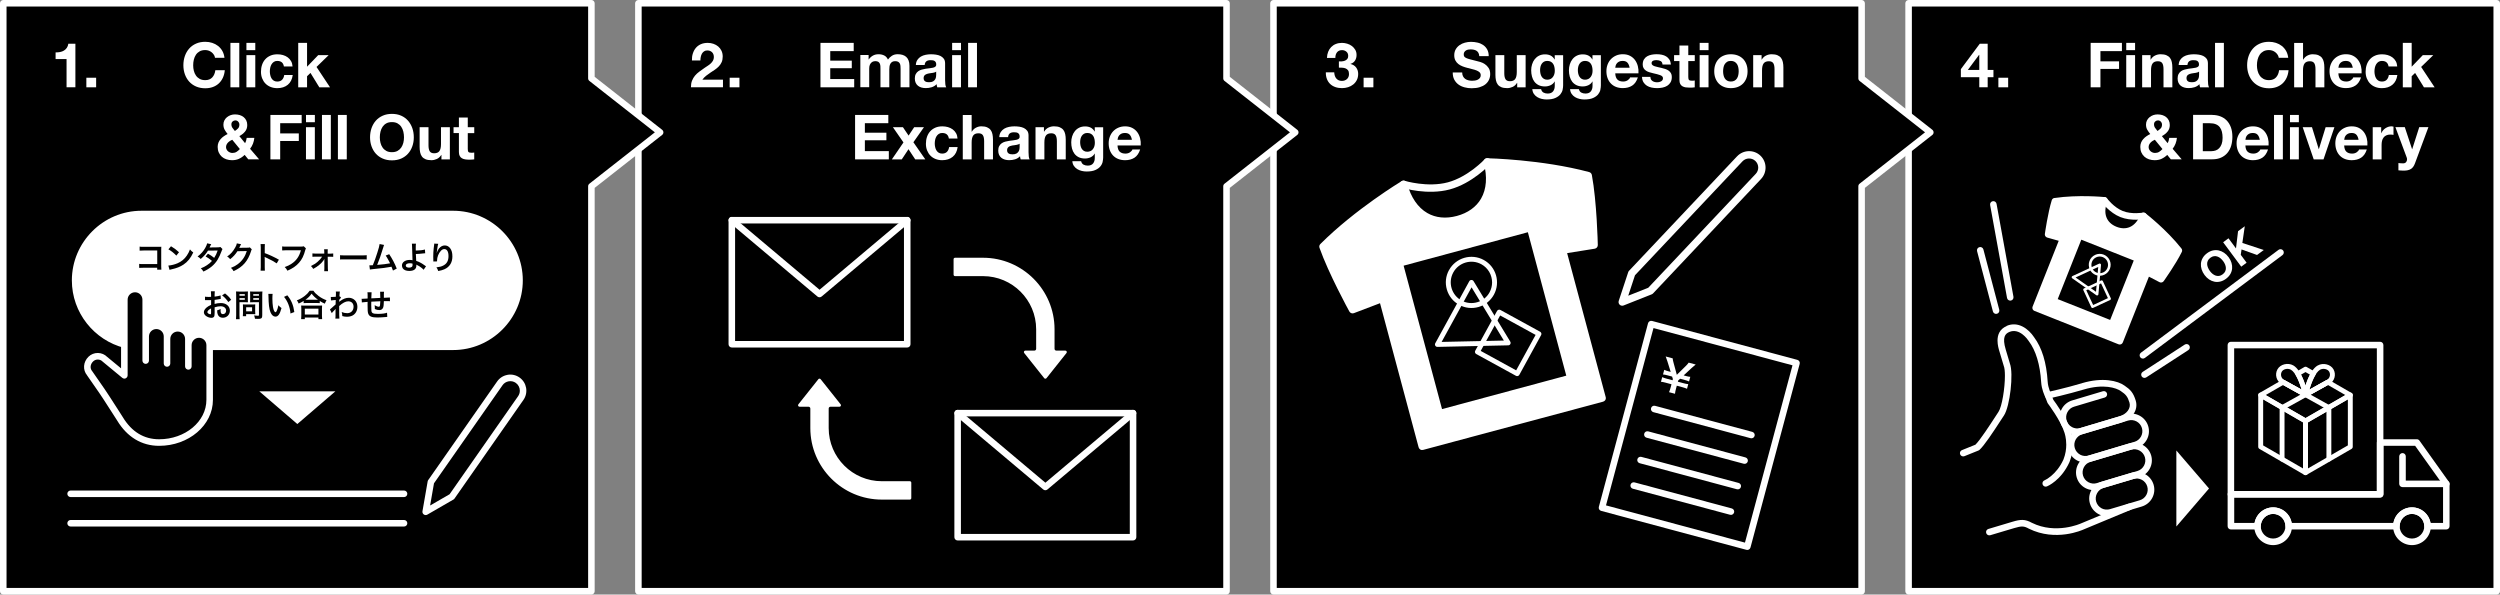 <?xml version="1.0" encoding="UTF-8"?><svg xmlns="http://www.w3.org/2000/svg" width="299.35mm" height="71.19mm" viewBox="0 0 848.54 201.79"><rect x="0" y="0" width="848.54" height="201.79" fill="#808080" stroke="none"/><defs><style>.c{isolation:isolate;}.d{fill:#fff;}</style></defs><g id="a"><rect class="c" x="647.81" y="1.11" width="199.62" height="199.57"/><path class="d" d="M647.81,0c-.62,0-1.11.5-1.11,1.11v199.57c0,.61.5,1.11,1.11,1.11h199.62c.61,0,1.11-.5,1.11-1.11V1.11c0-.61-.5-1.11-1.11-1.11h-199.62ZM846.32,2.22v197.34h-197.4V2.22h197.4Z"/><polygon class="c" points="631.86 26.6 631.86 1.11 432.24 1.11 432.24 200.68 631.86 200.68 631.86 63.22 655.19 44.91 631.86 26.6"/><path class="d" d="M432.24,0c-.61,0-1.11.5-1.11,1.11v199.57c0,.61.5,1.11,1.11,1.11h199.62c.61,0,1.11-.5,1.11-1.11V63.77c.82-.64,22.9-17.98,22.9-17.98.27-.21.42-.53.42-.87h0c0-.34-.16-.66-.42-.87,0,0-22.08-17.33-22.9-17.98V1.11c0-.61-.5-1.11-1.11-1.11h-199.62ZM630.75,2.22v24.38c0,.34.16.66.42.87,0,0,20.2,15.85,22.22,17.44-2.02,1.59-22.22,17.44-22.22,17.44-.27.21-.42.53-.42.87v136.34h-197.4V2.22h197.4Z"/><polygon class="c" points="416.3 26.6 416.3 1.11 216.68 1.11 216.68 200.68 416.3 200.68 416.3 63.22 439.63 44.91 416.3 26.6"/><path class="d" d="M216.68,0c-.61,0-1.11.5-1.11,1.11v199.57c0,.61.5,1.11,1.11,1.11h199.62c.61,0,1.11-.5,1.11-1.11V63.77c.82-.64,22.9-17.98,22.9-17.98.27-.21.43-.53.43-.87h0c0-.34-.16-.66-.43-.87,0,0-22.08-17.33-22.9-17.98V1.11c0-.61-.5-1.11-1.11-1.11h-199.62ZM415.19,2.22v24.38c0,.34.16.66.43.87,0,0,20.19,15.85,22.21,17.44-2.02,1.59-22.21,17.44-22.21,17.44-.27.21-.43.53-.43.87v136.34h-197.4V2.22h197.4Z"/><polygon class="c" points="200.73 26.6 200.73 1.11 1.11 1.11 1.11 200.68 200.73 200.68 200.73 63.22 224.06 44.91 200.73 26.6"/><path class="d" d="M1.11,0C.5,0,0,.5,0,1.11v199.57c0,.61.5,1.11,1.11,1.11h199.62c.61,0,1.11-.5,1.11-1.11V63.77c.82-.64,22.9-17.98,22.9-17.98.27-.21.43-.53.43-.87h0c0-.34-.16-.66-.43-.87,0,0-22.08-17.33-22.9-17.98V1.11c0-.61-.5-1.11-1.11-1.11H1.11ZM199.62,2.22v24.38c0,.34.16.66.43.87,0,0,20.19,15.85,22.22,17.44-2.02,1.59-22.22,17.44-22.22,17.44-.27.21-.43.53-.43.87v136.34H2.22V2.22h197.4Z"/></g><g id="b"><path class="d" d="M665.55,26.21v-2.75l6.42-8.62h2.68v8.89h1.96v2.47h-1.96v3.42h-2.85v-3.42h-6.25ZM671.73,18.61l-3.82,5.13h3.89v-5.13h-.06Z"/><path class="d" d="M681.6,26.38v3.25h-3.32v-3.25h3.32Z"/><path class="d" d="M720.21,14.55v2.8h-7.29v3.47h6.32v2.57h-6.32v6.24h-3.32v-15.08h10.61Z"/><path class="d" d="M721.68,17.02v-2.47h3v2.47h-3ZM724.68,18.71v10.92h-3v-10.92h3Z"/><path class="d" d="M729.93,18.7v1.52h.06c.38-.63.87-1.09,1.48-1.38.61-.29,1.23-.43,1.86-.43.8,0,1.46.11,1.98.33.51.22.92.52,1.22.91.3.39.5.86.62,1.42.12.56.18,1.17.18,1.85v6.72h-3v-6.17c0-.9-.14-1.58-.42-2.02-.28-.44-.78-.66-1.5-.66-.82,0-1.41.24-1.77.73-.37.49-.55,1.29-.55,2.4v5.73h-3.01v-10.93h2.85Z"/><path class="d" d="M739.47,22.07c.04-.71.22-1.29.53-1.75.31-.46.7-.84,1.18-1.12.48-.28,1.02-.48,1.62-.6.6-.12,1.2-.18,1.81-.18.55,0,1.11.04,1.67.12.56.08,1.08.23,1.54.45.46.23.84.54,1.14.94.29.4.44.93.44,1.6v5.68c0,.49.03.96.08,1.41.06.45.16.79.3,1.01h-3.04c-.06-.17-.1-.34-.14-.52-.04-.18-.06-.36-.07-.54-.48.49-1.04.84-1.69,1.04-.65.2-1.31.29-1.99.29-.52,0-1.01-.06-1.46-.19-.45-.13-.85-.32-1.19-.59-.34-.27-.6-.61-.79-1.01-.19-.41-.29-.89-.29-1.46,0-.62.11-1.13.33-1.53.22-.4.5-.72.84-.96.34-.24.74-.42,1.18-.54.44-.12.89-.22,1.34-.29.45-.07.9-.13,1.33-.17.44-.04.82-.11,1.16-.19.34-.08.61-.21.8-.37.2-.16.29-.4.27-.71,0-.32-.05-.58-.16-.77-.11-.19-.24-.34-.42-.44-.18-.11-.38-.18-.61-.21-.23-.04-.48-.05-.75-.05-.59,0-1.06.13-1.39.38-.34.25-.53.67-.59,1.27h-3ZM746.4,24.29c-.13.11-.28.2-.47.26-.19.06-.4.12-.61.16-.22.04-.45.08-.69.1-.24.03-.48.06-.72.11-.23.04-.45.1-.67.17-.22.07-.41.17-.57.28-.16.12-.29.27-.39.45-.1.18-.15.42-.15.7,0,.27.05.49.15.68.1.18.23.33.4.43.17.1.37.18.59.22.23.04.46.06.7.06.59,0,1.05-.1,1.37-.29.32-.2.56-.43.72-.71.16-.27.25-.55.29-.83.04-.28.05-.51.05-.68v-1.12Z"/><path class="d" d="M754.82,14.55v15.08h-3v-15.08h3Z"/><path class="d" d="M773.05,18.58c-.2-.32-.44-.6-.74-.83-.3-.24-.63-.43-1-.56-.37-.13-.76-.2-1.17-.2-.75,0-1.38.14-1.9.43-.52.29-.94.67-1.27,1.16-.32.48-.56,1.04-.71,1.66-.15.62-.22,1.26-.22,1.92s.07,1.25.22,1.85c.15.6.38,1.14.71,1.61.32.48.75.86,1.27,1.15.52.29,1.16.43,1.9.43,1.01,0,1.81-.31,2.38-.93.57-.62.92-1.44,1.04-2.45h3.21c-.08.95-.3,1.8-.65,2.56-.35.76-.82,1.41-1.39,1.94-.58.53-1.25.94-2.03,1.22-.77.28-1.63.42-2.56.42-1.16,0-2.19-.2-3.12-.6-.92-.4-1.7-.95-2.34-1.66-.63-.7-1.12-1.53-1.46-2.48-.34-.95-.51-1.97-.51-3.07s.17-2.17.51-3.14c.34-.96.83-1.8,1.46-2.52.63-.72,1.41-1.28,2.34-1.69.92-.41,1.96-.61,3.12-.61.83,0,1.62.12,2.36.36.74.24,1.4.59,1.99,1.05.58.46,1.07,1.03,1.45,1.7.38.68.62,1.45.72,2.33h-3.21c-.06-.38-.18-.73-.38-1.05Z"/><path class="d" d="M781.69,14.55v5.67h.07c.38-.63.87-1.09,1.45-1.38.59-.29,1.17-.43,1.73-.43.8,0,1.46.11,1.97.33.51.22.92.52,1.21.91.29.39.5.86.62,1.42.12.56.18,1.17.18,1.85v6.72h-3.01v-6.17c0-.9-.14-1.58-.42-2.02-.28-.44-.78-.66-1.5-.66-.81,0-1.41.24-1.77.73-.37.49-.55,1.29-.55,2.4v5.73h-3v-15.08h3Z"/><path class="d" d="M794.43,27.01c.45.44,1.1.66,1.94.66.61,0,1.13-.15,1.56-.45.44-.3.71-.62.8-.96h2.64c-.42,1.31-1.07,2.24-1.94,2.8-.87.56-1.93.84-3.17.84-.86,0-1.63-.14-2.32-.41-.69-.27-1.28-.67-1.76-1.17-.48-.51-.85-1.11-1.11-1.82-.26-.71-.39-1.48-.39-2.33s.13-1.58.4-2.28c.27-.7.65-1.32,1.14-1.83.49-.51,1.08-.92,1.77-1.22.68-.3,1.44-.44,2.27-.44.93,0,1.74.18,2.43.54.69.36,1.26.84,1.7,1.44.44.61.76,1.3.96,2.07.2.77.27,1.58.21,2.43h-7.88c.04.98.29,1.68.74,2.12ZM797.82,21.26c-.36-.4-.9-.59-1.64-.59-.48,0-.88.08-1.19.24-.32.16-.57.36-.76.6-.19.24-.32.49-.4.76-.08.27-.12.51-.14.72h4.88c-.14-.76-.39-1.34-.75-1.73Z"/><path class="d" d="M808.48,20.67c-.48,0-.88.11-1.2.33-.33.22-.59.5-.79.85-.2.35-.35.73-.43,1.14-.08.42-.13.83-.13,1.24s.04.8.13,1.21c.08.41.22.78.41,1.11.19.33.45.6.77.81.32.21.72.32,1.18.32.72,0,1.27-.2,1.66-.6.39-.4.63-.94.73-1.62h2.89c-.2,1.45-.76,2.56-1.69,3.32-.93.76-2.12,1.14-3.57,1.14-.82,0-1.57-.14-2.25-.41-.68-.27-1.27-.66-1.74-1.15-.48-.49-.85-1.08-1.12-1.76-.27-.68-.4-1.43-.4-2.25s.12-1.63.37-2.36c.25-.73.61-1.35,1.09-1.88.48-.53,1.06-.94,1.76-1.24.69-.3,1.48-.44,2.37-.44.65,0,1.27.08,1.87.25.6.17,1.13.43,1.61.77.47.35.86.77,1.15,1.29.29.51.46,1.12.51,1.82h-2.94c-.2-1.25-.94-1.88-2.22-1.88Z"/><path class="d" d="M818.56,14.55v8.09l3.78-3.93h3.55l-4.12,4.01,4.58,6.91h-3.63l-3-4.88-1.16,1.12v3.76h-3.01v-15.08h3.01Z"/><path class="d" d="M733.63,53.93c-.68.3-1.45.44-2.31.44-.67,0-1.31-.1-1.91-.3-.6-.2-1.11-.49-1.55-.88-.44-.39-.78-.86-1.03-1.42-.25-.56-.38-1.2-.38-1.91,0-.54.09-1.02.27-1.47.18-.44.43-.84.75-1.2.32-.36.68-.68,1.09-.96.41-.28.83-.53,1.27-.74-.41-.49-.75-.99-1.03-1.48-.28-.49-.41-1.07-.41-1.73,0-.52.11-.99.33-1.42.22-.42.51-.79.88-1.09.36-.3.78-.53,1.25-.7.47-.16.96-.24,1.47-.24.58,0,1.11.08,1.61.23.5.16.94.39,1.31.69.37.3.67.68.89,1.13.22.45.33.97.33,1.56,0,.89-.26,1.63-.77,2.24-.51.61-1.15,1.11-1.91,1.52l1.95,2.39c.15-.28.27-.57.36-.88.08-.3.15-.61.19-.92h2.6c-.07.68-.22,1.33-.46,1.96-.24.63-.57,1.22-.99,1.75l3.06,3.57h-3.68l-1.22-1.5c-.61.59-1.25,1.04-1.93,1.33ZM730.62,47.84c-.25.16-.48.34-.68.55-.2.21-.36.44-.48.7-.12.25-.18.54-.18.84,0,.27.06.52.18.77.12.25.28.46.48.63.2.18.42.32.69.42.26.11.53.16.81.16.53,0,1-.12,1.4-.37.4-.25.78-.57,1.13-.96l-2.58-3.15c-.27.11-.53.25-.78.4ZM733.42,41.28c-.27-.28-.59-.42-.96-.42s-.68.12-.95.37c-.27.25-.4.57-.4.96,0,.48.13.89.38,1.23.25.34.52.68.8,1.03.42-.27.78-.56,1.08-.87.3-.31.45-.74.45-1.29,0-.39-.14-.73-.41-1.01Z"/><path class="d" d="M750.86,39.01c.97,0,1.87.15,2.71.46.84.31,1.56.77,2.18,1.39.61.62,1.09,1.39,1.44,2.32.34.93.52,2.02.52,3.27,0,1.1-.14,2.11-.42,3.04-.28.93-.71,1.73-1.28,2.41-.57.68-1.28,1.21-2.13,1.59-.85.39-1.85.58-3.01.58h-6.5v-15.08h6.5ZM750.63,51.3c.48,0,.94-.08,1.39-.23.45-.16.85-.41,1.2-.77.35-.36.63-.83.84-1.4.21-.58.32-1.28.32-2.11,0-.76-.07-1.44-.22-2.05-.15-.61-.39-1.13-.73-1.57-.34-.44-.78-.77-1.34-1-.56-.23-1.24-.35-2.06-.35h-2.36v9.49h2.95Z"/><path class="d" d="M762.87,51.47c.45.44,1.1.66,1.94.66.61,0,1.13-.15,1.56-.45.44-.3.71-.62.8-.96h2.64c-.42,1.31-1.07,2.24-1.94,2.81-.87.56-1.93.84-3.17.84-.86,0-1.63-.14-2.32-.41-.69-.27-1.27-.67-1.75-1.17-.48-.51-.85-1.11-1.11-1.82-.26-.7-.39-1.48-.39-2.33s.13-1.58.4-2.28c.27-.7.65-1.31,1.14-1.83.49-.51,1.08-.92,1.76-1.21.68-.3,1.44-.44,2.27-.44.93,0,1.74.18,2.43.54.69.36,1.26.84,1.7,1.44.44.6.76,1.29.96,2.07.2.78.27,1.58.21,2.43h-7.88c.04.98.29,1.68.74,2.12ZM766.26,45.72c-.36-.4-.9-.59-1.64-.59-.48,0-.88.08-1.19.24-.32.16-.57.36-.76.6-.19.24-.32.49-.4.76-.08.27-.12.51-.14.72h4.88c-.14-.76-.39-1.34-.75-1.73Z"/><path class="d" d="M774.84,39.01v15.08h-3v-15.08h3Z"/><path class="d" d="M777.26,41.48v-2.47h3.01v2.47h-3.01ZM780.26,43.17v10.92h-3.01v-10.92h3.01Z"/><path class="d" d="M785.31,54.09l-3.74-10.93h3.15l2.3,7.46h.04l2.3-7.46h2.98l-3.7,10.93h-3.34Z"/><path class="d" d="M796.4,51.47c.45.44,1.1.66,1.94.66.61,0,1.13-.15,1.56-.45.44-.3.7-.62.8-.96h2.64c-.42,1.31-1.07,2.24-1.95,2.81-.87.56-1.93.84-3.17.84-.86,0-1.63-.14-2.32-.41-.69-.27-1.28-.67-1.75-1.17-.48-.51-.85-1.11-1.11-1.82-.26-.7-.39-1.48-.39-2.33s.14-1.58.4-2.28c.27-.7.65-1.31,1.14-1.83.49-.51,1.08-.92,1.77-1.21.68-.3,1.44-.44,2.27-.44.93,0,1.74.18,2.43.54.69.36,1.26.84,1.7,1.44.44.6.76,1.29.96,2.07.2.78.27,1.58.21,2.43h-7.88c.04.98.29,1.68.74,2.12ZM799.79,45.72c-.36-.4-.9-.59-1.64-.59-.48,0-.88.08-1.19.24-.32.16-.57.36-.76.6-.19.24-.32.49-.4.76-.08.27-.12.51-.14.72h4.88c-.14-.76-.39-1.34-.75-1.73Z"/><path class="d" d="M808.21,43.17v2.03h.04c.15-.34.34-.65.58-.94.24-.29.51-.54.82-.74.31-.2.64-.36.99-.48.35-.11.72-.17,1.1-.17.2,0,.42.04.65.11v2.8c-.14-.03-.31-.05-.51-.08-.2-.02-.39-.03-.57-.03-.55,0-1.01.09-1.39.28-.38.18-.69.43-.92.75-.23.32-.4.69-.5,1.11-.1.42-.15.88-.15,1.37v4.92h-3.01v-10.92h2.85Z"/><path class="d" d="M818.31,57.34c-.58.38-1.38.57-2.41.57-.31,0-.62-.01-.92-.03-.3-.02-.61-.04-.92-.07v-2.47c.28.03.57.06.87.08.3.03.59.04.89.02.39-.04.69-.2.88-.46.19-.27.29-.56.29-.89,0-.24-.04-.47-.13-.68l-3.82-10.25h3.19l2.47,7.48h.04l2.39-7.48h3.11l-4.56,12.28c-.32.89-.77,1.52-1.35,1.9Z"/><path class="d" d="M235.16,18.17c.23-.73.56-1.36,1.01-1.9.45-.54,1.02-.96,1.7-1.27.68-.3,1.47-.45,2.36-.45.68,0,1.32.11,1.93.32.61.21,1.15.51,1.62.91.46.39.83.88,1.11,1.46.27.58.41,1.22.41,1.94s-.12,1.39-.36,1.92c-.24.54-.56,1.01-.95,1.42-.4.42-.84.79-1.34,1.13-.5.34-1,.67-1.51,1-.51.33-1,.69-1.48,1.07-.48.38-.9.82-1.27,1.33h7v2.57h-10.87c0-.86.12-1.61.37-2.24.25-.63.58-1.2,1-1.7.42-.5.92-.96,1.49-1.38.57-.42,1.17-.85,1.81-1.29.32-.23.67-.46,1.04-.69.37-.23.7-.49,1-.77.3-.28.56-.6.76-.95.2-.35.31-.75.31-1.2,0-.72-.21-1.28-.62-1.68-.42-.4-.95-.6-1.6-.6-.44,0-.81.1-1.11.31s-.55.47-.73.8c-.18.33-.31.7-.39,1.1-.08.4-.12.8-.12,1.19h-2.87c-.03-.84.07-1.63.3-2.35Z"/><path class="d" d="M250.98,26.38v3.25h-3.32v-3.25h3.32Z"/><path class="d" d="M289.76,14.55v2.8h-7.96v3.23h7.31v2.57h-7.31v3.68h8.13v2.8h-11.45v-15.08h11.28Z"/><path class="d" d="M294.82,18.7v1.48h.04c.39-.56.87-1,1.42-1.31.56-.31,1.19-.46,1.91-.46s1.32.13,1.89.4c.57.27,1,.74,1.3,1.41.32-.48.76-.9,1.32-1.27.56-.37,1.22-.55,1.98-.55.58,0,1.11.07,1.61.21.49.14.91.37,1.27.68.35.31.63.71.82,1.22.2.5.3,1.1.3,1.81v7.31h-3.01v-6.2c0-.37-.01-.71-.04-1.04-.03-.33-.1-.61-.23-.85-.13-.24-.31-.43-.56-.57-.25-.14-.58-.21-1-.21s-.76.08-1.02.24c-.26.16-.46.37-.61.63-.15.26-.25.56-.3.89-.05.33-.07.67-.07,1v6.09h-3v-6.13c0-.32,0-.64-.02-.96-.01-.32-.07-.61-.18-.88-.1-.27-.28-.48-.52-.65-.25-.16-.61-.24-1.08-.24-.14,0-.33.03-.56.09-.23.06-.45.18-.67.36-.22.18-.4.43-.56.76-.15.33-.23.76-.23,1.3v6.34h-3.01v-10.93h2.83Z"/><path class="d" d="M310.85,22.07c.04-.71.22-1.29.53-1.75.31-.46.7-.84,1.18-1.12.48-.28,1.02-.48,1.62-.6.6-.12,1.2-.18,1.81-.18.55,0,1.11.04,1.67.12.56.08,1.08.23,1.54.45.46.23.84.54,1.14.94.3.4.44.93.44,1.6v5.68c0,.49.03.96.08,1.41.06.45.15.79.3,1.01h-3.04c-.06-.17-.1-.34-.14-.52-.04-.18-.06-.36-.07-.54-.48.49-1.04.84-1.69,1.04-.65.2-1.31.29-1.99.29-.52,0-1.01-.06-1.46-.19-.45-.13-.85-.32-1.18-.59-.34-.27-.6-.61-.79-1.01-.19-.41-.29-.89-.29-1.46,0-.62.11-1.13.33-1.53.22-.4.5-.72.85-.96.34-.24.74-.42,1.18-.54.44-.12.89-.22,1.34-.29.45-.07.89-.13,1.33-.17.44-.04.82-.11,1.16-.19.34-.08.6-.21.8-.37.2-.16.29-.4.27-.71,0-.32-.05-.58-.16-.77-.11-.19-.25-.34-.42-.44-.18-.11-.38-.18-.61-.21-.23-.04-.48-.05-.75-.05-.59,0-1.06.13-1.39.38-.34.25-.54.67-.59,1.27h-3ZM317.77,24.29c-.13.11-.29.2-.48.26-.19.06-.39.12-.61.16-.22.04-.45.08-.69.1-.24.03-.48.06-.72.11-.23.04-.45.1-.67.17s-.41.17-.57.28c-.16.12-.29.27-.39.45-.1.18-.15.42-.15.7,0,.27.05.49.15.68.1.18.23.33.4.43.17.1.37.18.59.22.23.04.46.06.7.06.59,0,1.05-.1,1.37-.29.32-.2.56-.43.72-.71.15-.27.25-.55.28-.83.04-.28.05-.51.05-.68v-1.12Z"/><path class="d" d="M323.17,17.02v-2.47h3.01v2.47h-3.01ZM326.17,18.71v10.92h-3.01v-10.92h3.01Z"/><path class="d" d="M331.6,14.55v15.08h-3.01v-15.08h3.01Z"/><path class="d" d="M301.51,39.01v2.8h-7.96v3.23h7.31v2.57h-7.31v3.68h8.13v2.8h-11.45v-15.08h11.28Z"/><path class="d" d="M303.05,43.17h3.42l1.92,2.85,1.9-2.85h3.32l-3.59,5.11,4.04,5.81h-3.42l-2.28-3.45-2.28,3.45h-3.36l3.93-5.75-3.59-5.18Z"/><path class="d" d="M319.82,45.13c-.48,0-.88.11-1.2.33-.32.22-.59.5-.79.85-.2.35-.35.73-.43,1.14-.08.42-.13.83-.13,1.24s.04.8.13,1.2c.08.41.22.78.41,1.11.19.33.45.6.77.81.32.21.72.32,1.18.32.72,0,1.27-.2,1.66-.6.39-.4.63-.94.73-1.62h2.89c-.2,1.45-.76,2.56-1.69,3.32-.93.76-2.12,1.14-3.57,1.14-.82,0-1.57-.14-2.25-.41-.68-.27-1.27-.66-1.74-1.15-.48-.49-.85-1.08-1.12-1.76-.27-.68-.4-1.43-.4-2.25s.12-1.63.37-2.36c.25-.73.61-1.35,1.09-1.88.48-.53,1.07-.94,1.76-1.24.69-.3,1.48-.44,2.37-.44.65,0,1.27.09,1.87.25.6.17,1.13.43,1.61.77.47.35.86.77,1.15,1.29.3.51.46,1.12.51,1.82h-2.94c-.2-1.25-.94-1.87-2.22-1.87Z"/><path class="d" d="M329.79,39.01v5.67h.07c.38-.63.86-1.09,1.46-1.38.59-.29,1.17-.43,1.73-.43.8,0,1.46.11,1.97.33.51.22.92.52,1.21.91.3.39.5.86.62,1.42.12.56.18,1.17.18,1.85v6.72h-3v-6.17c0-.9-.14-1.58-.42-2.02-.28-.45-.78-.67-1.5-.67-.82,0-1.41.24-1.77.73-.36.49-.55,1.29-.55,2.4v5.73h-3.01v-15.08h3.01Z"/><path class="d" d="M339.17,46.53c.04-.7.22-1.29.53-1.75.31-.46.7-.84,1.18-1.12.48-.28,1.02-.48,1.62-.6.6-.12,1.2-.18,1.81-.18.55,0,1.11.04,1.67.12.56.08,1.08.23,1.54.45.46.23.84.54,1.14.94.3.4.44.93.44,1.59v5.68c0,.49.03.96.08,1.42.05.45.15.79.29,1.01h-3.04c-.06-.17-.1-.34-.14-.52-.04-.18-.06-.36-.07-.54-.48.49-1.04.84-1.69,1.04-.65.2-1.31.29-1.99.29-.52,0-1.01-.06-1.46-.19-.45-.13-.85-.33-1.18-.59-.34-.27-.6-.61-.79-1.01-.19-.41-.29-.89-.29-1.46,0-.62.11-1.13.33-1.53.22-.4.5-.72.85-.96.34-.24.74-.42,1.18-.54.44-.12.89-.21,1.34-.28.45-.07.89-.13,1.33-.17.44-.04.82-.11,1.16-.19.34-.08.6-.21.8-.37.2-.16.29-.4.27-.71,0-.32-.05-.58-.16-.77-.11-.19-.25-.34-.42-.44-.18-.11-.38-.18-.61-.21-.23-.03-.48-.05-.75-.05-.59,0-1.06.13-1.39.38-.34.25-.54.68-.59,1.27h-3ZM346.1,48.75c-.13.11-.29.2-.48.26-.19.06-.39.12-.61.16-.22.04-.45.08-.69.11-.24.03-.48.06-.72.1-.23.04-.45.1-.67.17-.22.07-.41.17-.57.29-.16.12-.29.27-.39.45-.1.18-.15.41-.15.7s.05.49.15.68c.1.18.23.33.4.43.17.11.37.18.59.22.23.04.46.06.7.06.59,0,1.05-.1,1.37-.29.32-.2.56-.43.72-.71.15-.28.25-.55.28-.83.04-.28.05-.51.05-.68v-1.12Z"/><path class="d" d="M354.33,43.16v1.52h.06c.38-.63.87-1.09,1.48-1.38.61-.29,1.23-.43,1.86-.43.8,0,1.46.11,1.98.33.51.22.92.52,1.22.91.3.39.5.86.62,1.42.12.56.18,1.17.18,1.85v6.72h-3.01v-6.17c0-.9-.14-1.58-.42-2.02-.28-.45-.78-.67-1.5-.67-.81,0-1.41.24-1.77.73-.37.49-.55,1.29-.55,2.4v5.73h-3.01v-10.93h2.85Z"/><path class="d" d="M374.27,54.89c-.12.56-.38,1.09-.77,1.57-.39.49-.96.9-1.71,1.24-.75.34-1.74.51-3,.51-.54,0-1.08-.07-1.64-.2-.56-.13-1.06-.34-1.52-.62-.46-.28-.84-.65-1.14-1.09-.3-.44-.48-.97-.52-1.59h2.98c.14.56.41.95.82,1.17.41.22.88.33,1.41.33.85,0,1.46-.25,1.85-.76.39-.5.57-1.14.56-1.91v-1.43h-.03c-.32.58-.79,1-1.39,1.28-.6.27-1.23.41-1.89.41-.82,0-1.52-.14-2.12-.43-.59-.29-1.08-.68-1.46-1.18-.38-.5-.66-1.09-.84-1.76-.18-.67-.26-1.38-.26-2.12,0-.7.1-1.38.31-2.04.2-.66.5-1.23.9-1.73.39-.5.88-.9,1.47-1.19.59-.3,1.26-.44,2.02-.44.72,0,1.35.13,1.89.4.54.27,1,.72,1.36,1.35h.03v-1.46h2.85v10.23c0,.44-.06.94-.18,1.5ZM370.17,51.27c.32-.17.59-.4.8-.68.21-.28.37-.6.48-.96.1-.36.16-.74.16-1.13,0-.45-.04-.88-.13-1.28-.08-.4-.23-.76-.42-1.07-.2-.31-.46-.56-.78-.74-.32-.18-.73-.28-1.23-.28-.42,0-.79.08-1.09.25-.3.17-.56.4-.76.69-.2.29-.35.62-.44.99-.09.37-.14.77-.14,1.17s.04.79.12,1.17c.08.39.21.74.4,1.05.19.31.44.57.75.76.31.2.7.29,1.16.29.42,0,.79-.08,1.12-.25Z"/><path class="d" d="M380.05,51.47c.45.44,1.1.66,1.94.66.6,0,1.13-.15,1.56-.45.44-.3.7-.62.8-.96h2.64c-.42,1.31-1.07,2.24-1.94,2.81-.87.56-1.93.84-3.17.84-.86,0-1.63-.14-2.32-.41-.69-.27-1.28-.67-1.76-1.17-.48-.51-.85-1.11-1.11-1.82-.26-.7-.39-1.48-.39-2.33s.13-1.58.4-2.28c.27-.7.65-1.31,1.14-1.83.49-.51,1.08-.92,1.77-1.21s1.44-.44,2.27-.44c.93,0,1.74.18,2.43.54.69.36,1.26.84,1.7,1.44.44.6.76,1.29.96,2.07.2.78.27,1.58.21,2.43h-7.88c.04.98.29,1.68.74,2.12ZM383.44,45.72c-.36-.4-.91-.59-1.64-.59-.48,0-.88.08-1.19.24-.32.16-.57.36-.76.6-.19.24-.32.49-.4.76-.08.27-.12.51-.14.72h4.88c-.14-.76-.39-1.34-.75-1.73Z"/><path class="d" d="M22.59,29.63v-9.59h-3.72v-2.26c.52.01,1.02-.02,1.51-.12.49-.09.92-.25,1.31-.49.39-.23.71-.54.98-.92.27-.38.44-.85.53-1.41h2.39v14.78h-3.01Z"/><path class="d" d="M32.63,26.38v3.25h-3.32v-3.25h3.32Z"/><path class="d" d="M72.58,18.58c-.2-.32-.44-.6-.74-.83-.3-.24-.63-.43-1-.56-.37-.13-.76-.2-1.17-.2-.75,0-1.38.14-1.9.43-.52.29-.94.67-1.27,1.16-.32.48-.56,1.04-.71,1.66-.15.62-.22,1.26-.22,1.92s.07,1.25.22,1.85c.15.6.38,1.14.71,1.61.32.48.75.86,1.27,1.15.52.29,1.15.43,1.9.43,1.01,0,1.81-.31,2.38-.93.57-.62.92-1.44,1.04-2.45h3.21c-.08.95-.3,1.8-.65,2.56-.35.76-.82,1.41-1.39,1.94-.58.53-1.25.94-2.03,1.22-.77.28-1.63.42-2.56.42-1.15,0-2.19-.2-3.12-.6-.92-.4-1.7-.95-2.34-1.66-.63-.7-1.12-1.53-1.46-2.48-.34-.95-.51-1.97-.51-3.07s.17-2.17.51-3.14c.34-.96.82-1.8,1.46-2.52.63-.72,1.41-1.28,2.34-1.69.92-.41,1.96-.61,3.12-.61.83,0,1.62.12,2.36.36.74.24,1.4.59,1.99,1.05.58.46,1.07,1.03,1.45,1.7.38.68.62,1.45.72,2.33h-3.21c-.06-.38-.18-.73-.38-1.05Z"/><path class="d" d="M81.22,14.55v15.08h-3.01v-15.08h3.01Z"/><path class="d" d="M83.64,17.02v-2.47h3.01v2.47h-3.01ZM86.65,18.71v10.92h-3.01v-10.92h3.01Z"/><path class="d" d="M94.14,20.67c-.48,0-.88.11-1.2.33-.32.22-.59.5-.79.85-.2.35-.35.73-.43,1.14-.08.42-.13.83-.13,1.24s.04.8.13,1.21c.08.41.22.78.41,1.11.19.33.45.6.77.81.32.21.72.32,1.18.32.72,0,1.27-.2,1.66-.6.39-.4.63-.94.73-1.62h2.89c-.2,1.45-.76,2.56-1.69,3.32-.93.76-2.12,1.14-3.57,1.14-.82,0-1.57-.14-2.25-.41-.68-.27-1.27-.66-1.75-1.15-.48-.49-.85-1.08-1.12-1.76-.27-.68-.4-1.43-.4-2.25s.12-1.63.37-2.36c.25-.73.61-1.35,1.09-1.88.48-.53,1.07-.94,1.76-1.24s1.48-.44,2.37-.44c.65,0,1.27.08,1.87.25.6.17,1.13.43,1.6.77.47.35.86.77,1.15,1.29.3.51.46,1.12.51,1.82h-2.94c-.2-1.25-.94-1.88-2.22-1.88Z"/><path class="d" d="M104.22,14.55v8.09l3.78-3.93h3.55l-4.12,4.01,4.58,6.91h-3.63l-3-4.88-1.16,1.12v3.76h-3v-15.08h3Z"/><path class="d" d="M81.06,53.93c-.68.3-1.45.44-2.31.44-.68,0-1.31-.1-1.91-.3-.6-.2-1.12-.49-1.55-.88-.44-.39-.78-.86-1.03-1.42-.25-.56-.38-1.2-.38-1.91,0-.54.09-1.02.27-1.47.18-.44.43-.84.75-1.2.32-.36.68-.68,1.09-.96.41-.28.83-.53,1.27-.74-.41-.49-.75-.99-1.02-1.48-.27-.49-.41-1.07-.41-1.73,0-.52.11-.99.33-1.42.22-.42.51-.79.88-1.09.37-.3.78-.53,1.26-.7s.96-.24,1.47-.24c.58,0,1.12.08,1.62.23.5.16.94.39,1.31.69.37.3.67.68.89,1.13.22.45.33.97.33,1.56,0,.89-.26,1.63-.77,2.24-.51.61-1.15,1.11-1.91,1.52l1.94,2.39c.16-.28.27-.57.36-.88.08-.3.15-.61.19-.92h2.6c-.07.68-.23,1.33-.46,1.96-.24.63-.57,1.22-.99,1.75l3.06,3.57h-3.68l-1.22-1.5c-.61.59-1.25,1.04-1.93,1.33ZM78.06,47.84c-.25.16-.48.34-.68.55-.2.21-.36.44-.48.7-.12.25-.18.54-.18.84,0,.27.06.52.18.77.12.25.28.46.48.63.2.18.43.32.69.42.26.11.53.16.81.16.53,0,1-.12,1.4-.37.4-.25.78-.57,1.13-.96l-2.58-3.15c-.27.11-.53.25-.78.4ZM80.85,41.28c-.27-.28-.59-.42-.96-.42s-.68.12-.95.37c-.27.25-.4.57-.4.96,0,.48.13.89.38,1.23.25.34.52.68.8,1.03.42-.27.78-.56,1.08-.87.3-.31.45-.74.45-1.29,0-.39-.14-.73-.41-1.01Z"/><path class="d" d="M102.39,39.01v2.8h-7.29v3.47h6.32v2.57h-6.32v6.24h-3.32v-15.08h10.61Z"/><path class="d" d="M103.86,41.48v-2.47h3.01v2.47h-3.01ZM106.86,43.17v10.92h-3.01v-10.92h3.01Z"/><path class="d" d="M112.29,39.01v15.08h-3.01v-15.08h3.01Z"/><path class="d" d="M117.7,39.01v15.08h-3.01v-15.08h3.01Z"/><path class="d" d="M126.11,43.47c.34-.96.82-1.8,1.46-2.52.63-.72,1.41-1.28,2.34-1.69.92-.41,1.96-.61,3.12-.61s2.21.2,3.13.61c.92.41,1.69.97,2.32,1.69.63.72,1.12,1.56,1.46,2.52.34.96.51,2.01.51,3.14s-.17,2.12-.51,3.07c-.34.95-.82,1.78-1.46,2.48-.63.7-1.41,1.26-2.32,1.66-.92.4-1.96.6-3.13.6s-2.19-.2-3.12-.6c-.92-.4-1.7-.95-2.34-1.66-.63-.7-1.12-1.53-1.46-2.48-.34-.95-.51-1.97-.51-3.07s.17-2.17.51-3.14ZM129.14,48.46c.15.6.38,1.14.71,1.61.32.48.75.86,1.27,1.15.52.29,1.16.43,1.9.43s1.38-.14,1.9-.43c.52-.29.94-.67,1.27-1.15.32-.48.56-1.02.71-1.61.15-.6.22-1.21.22-1.85s-.07-1.3-.22-1.92c-.15-.62-.38-1.17-.71-1.66-.32-.48-.75-.87-1.27-1.16-.52-.29-1.15-.43-1.9-.43s-1.38.14-1.9.43c-.52.29-.94.68-1.27,1.16-.32.49-.56,1.04-.71,1.66-.15.62-.22,1.26-.22,1.92s.07,1.25.22,1.85Z"/><path class="d" d="M149.83,54.1v-1.52h-.06c-.38.63-.87,1.09-1.48,1.37-.61.28-1.23.42-1.86.42-.8,0-1.46-.11-1.98-.32-.51-.21-.92-.51-1.22-.9-.3-.39-.5-.86-.62-1.42-.12-.56-.18-1.17-.18-1.85v-6.72h3.01v6.17c0,.9.14,1.57.42,2.02.28.44.78.67,1.5.67.82,0,1.41-.24,1.77-.73.36-.49.55-1.29.55-2.4v-5.73h3.01v10.93h-2.85Z"/><path class="d" d="M160.97,43.17v2.01h-2.2v5.4c0,.51.08.84.25,1.01.17.17.51.25,1.01.25.17,0,.33,0,.49-.02.15-.01.3-.03.44-.06v2.33c-.25.04-.54.07-.84.08-.31.01-.61.02-.91.02-.46,0-.91-.03-1.32-.1-.42-.06-.78-.19-1.1-.37s-.57-.44-.75-.78c-.18-.34-.28-.78-.28-1.33v-6.44h-1.82v-2.01h1.82v-3.27h3.01v3.27h2.2Z"/><path class="d" d="M496.58,25.91c.18.35.42.64.73.86.3.22.66.38,1.07.48.41.11.83.16,1.27.16.3,0,.61-.02.95-.07.34-.05.66-.14.95-.29.3-.14.54-.33.74-.58.2-.25.29-.56.29-.94,0-.41-.13-.74-.39-.99-.26-.25-.6-.46-1.03-.63-.42-.17-.9-.32-1.44-.44-.54-.13-1.08-.27-1.63-.42-.56-.14-1.11-.31-1.65-.52-.54-.2-1.01-.47-1.44-.79-.42-.32-.76-.73-1.02-1.22-.26-.49-.39-1.07-.39-1.76,0-.78.17-1.45.5-2.02.33-.57.76-1.04,1.3-1.42.53-.38,1.14-.66,1.82-.84.68-.18,1.36-.28,2.03-.28.79,0,1.55.09,2.27.26.73.17,1.37.46,1.94.85.56.39,1.01.9,1.34,1.51.33.61.5,1.35.5,2.23h-3.21c-.03-.45-.12-.82-.29-1.12-.16-.3-.38-.53-.65-.7-.27-.17-.57-.29-.92-.36-.35-.07-.72-.11-1.13-.11-.27,0-.54.03-.8.08-.27.06-.51.16-.73.29-.22.14-.4.32-.54.53-.14.21-.21.48-.21.8,0,.3.06.54.17.72.11.18.33.35.67.51.33.16.79.31,1.37.46.58.16,1.35.35,2.29.59.28.06.67.16,1.17.31.5.15,1,.38,1.49.71.49.32.92.76,1.28,1.3.36.54.54,1.24.54,2.08,0,.69-.13,1.33-.4,1.92-.27.59-.67,1.1-1.19,1.53-.53.43-1.18.76-1.97,1-.78.24-1.69.36-2.72.36-.83,0-1.64-.1-2.42-.31-.78-.21-1.47-.52-2.07-.96-.6-.44-1.07-.99-1.43-1.67-.35-.68-.52-1.48-.51-2.41h3.21c0,.51.09.94.28,1.29Z"/><path class="d" d="M514.96,29.64v-1.52h-.06c-.38.63-.87,1.09-1.48,1.37-.61.28-1.23.42-1.86.42-.8,0-1.46-.11-1.98-.32-.51-.21-.92-.51-1.21-.9-.3-.39-.5-.86-.62-1.42-.12-.56-.18-1.17-.18-1.85v-6.72h3.01v6.17c0,.9.14,1.57.42,2.02.28.44.78.67,1.5.67.82,0,1.41-.24,1.77-.73.36-.49.55-1.29.55-2.4v-5.73h3v10.93h-2.85Z"/><path class="d" d="M530.39,30.43c-.12.56-.38,1.09-.77,1.58-.4.49-.96.9-1.71,1.24-.75.34-1.75.51-3,.51-.53,0-1.08-.07-1.64-.2-.56-.13-1.06-.34-1.52-.62-.46-.28-.84-.65-1.14-1.09-.3-.44-.47-.98-.52-1.6h2.98c.14.56.42.95.82,1.17.41.22.88.33,1.41.33.84,0,1.46-.25,1.85-.76.39-.5.57-1.14.56-1.91v-1.43h-.04c-.32.58-.79,1-1.39,1.28-.6.27-1.23.41-1.89.41-.82,0-1.52-.14-2.12-.43-.59-.29-1.08-.68-1.46-1.18-.38-.5-.66-1.08-.83-1.75-.18-.67-.27-1.38-.27-2.12,0-.7.1-1.38.31-2.04.2-.66.5-1.24.9-1.74.4-.5.88-.9,1.47-1.19.58-.3,1.26-.44,2.02-.44.72,0,1.35.13,1.89.4.54.27,1,.72,1.36,1.35h.04v-1.46h2.85v10.23c0,.44-.06.94-.18,1.5ZM526.28,26.81c.32-.17.59-.4.8-.68.21-.28.37-.6.48-.96.11-.36.16-.74.16-1.13,0-.45-.04-.88-.13-1.28-.08-.4-.22-.76-.42-1.07-.2-.31-.46-.56-.78-.74-.32-.18-.73-.28-1.23-.28-.42,0-.78.09-1.09.25-.3.17-.56.4-.76.69-.2.29-.35.62-.44.99-.09.37-.14.76-.14,1.17s.04.79.12,1.17c.08.39.21.74.4,1.05.19.31.44.57.75.76.31.2.7.3,1.16.3.42,0,.8-.08,1.12-.25Z"/><path class="d" d="M543.21,30.43c-.12.56-.38,1.09-.77,1.58-.39.49-.96.9-1.71,1.24-.75.34-1.75.51-3,.51-.54,0-1.08-.07-1.64-.2-.56-.13-1.06-.34-1.52-.62-.46-.28-.84-.65-1.14-1.09-.3-.44-.48-.98-.52-1.6h2.98c.14.56.41.95.82,1.17.41.22.88.33,1.41.33.84,0,1.46-.25,1.85-.76.39-.5.57-1.14.56-1.91v-1.43h-.04c-.32.58-.79,1-1.39,1.28-.6.27-1.23.41-1.89.41-.82,0-1.52-.14-2.12-.43-.59-.29-1.08-.68-1.46-1.18-.38-.5-.66-1.08-.84-1.75-.18-.67-.27-1.38-.27-2.12,0-.7.1-1.38.31-2.04.2-.66.5-1.24.9-1.74.39-.5.88-.9,1.47-1.19.59-.3,1.26-.44,2.02-.44.72,0,1.35.13,1.89.4.54.27,1,.72,1.36,1.35h.04v-1.46h2.85v10.23c0,.44-.06.94-.18,1.5ZM539.1,26.81c.32-.17.59-.4.8-.68.21-.28.37-.6.48-.96.1-.36.16-.74.16-1.13,0-.45-.04-.88-.13-1.28-.08-.4-.22-.76-.42-1.07-.2-.31-.46-.56-.78-.74-.32-.18-.73-.28-1.23-.28-.42,0-.79.09-1.09.25-.3.17-.56.4-.76.69-.2.29-.35.62-.44.99-.09.37-.14.76-.14,1.17s.04.79.12,1.17c.08.39.21.74.4,1.05.19.31.44.57.75.76.31.2.7.3,1.16.3.42,0,.79-.08,1.12-.25Z"/><path class="d" d="M548.98,27.01c.45.44,1.1.66,1.94.66.6,0,1.13-.15,1.56-.45.44-.3.71-.62.8-.96h2.64c-.42,1.31-1.07,2.24-1.94,2.8-.87.56-1.93.84-3.17.84-.86,0-1.63-.14-2.32-.41-.69-.27-1.27-.67-1.75-1.17-.48-.51-.85-1.11-1.11-1.82-.26-.71-.39-1.48-.39-2.33s.14-1.58.4-2.28c.27-.7.65-1.32,1.14-1.83.5-.51,1.08-.92,1.77-1.22.68-.3,1.44-.44,2.27-.44.93,0,1.74.18,2.43.54.69.36,1.26.84,1.7,1.44.44.61.76,1.3.96,2.07.2.77.27,1.58.21,2.43h-7.88c.04.98.29,1.68.74,2.12ZM552.37,21.26c-.36-.4-.9-.59-1.64-.59-.48,0-.88.08-1.19.24-.32.16-.57.36-.76.6-.19.24-.32.49-.4.76-.08.27-.12.51-.14.72h4.88c-.14-.76-.39-1.34-.75-1.73Z"/><path class="d" d="M560.35,26.92c.13.23.31.42.52.57.21.15.46.26.73.33.28.07.56.11.86.11.21,0,.44-.03.67-.07.23-.05.45-.13.64-.23.19-.11.35-.25.48-.42.13-.18.19-.4.19-.67,0-.45-.3-.79-.9-1.02-.6-.23-1.44-.45-2.51-.68-.44-.1-.87-.21-1.28-.35-.42-.13-.79-.31-1.11-.53-.32-.22-.58-.49-.78-.83-.2-.33-.3-.74-.3-1.22,0-.7.14-1.28.41-1.73.27-.45.64-.81,1.09-1.07.45-.26.96-.44,1.52-.55.56-.11,1.14-.16,1.73-.16s1.17.05,1.72.17c.56.11,1.05.3,1.49.57.44.27.8.62,1.09,1.07.29.44.46,1,.52,1.68h-2.85c-.04-.58-.26-.97-.65-1.17-.4-.2-.86-.31-1.39-.31-.17,0-.35.01-.55.03-.2.02-.37.07-.54.14-.16.07-.3.17-.41.31-.11.13-.17.31-.17.54,0,.27.1.49.3.65.2.17.45.31.77.41.32.11.68.2,1.09.29.41.08.82.18,1.25.28.44.1.86.22,1.28.36.41.14.78.33,1.11.56.32.23.58.52.78.87.2.35.29.77.29,1.28,0,.72-.14,1.32-.43,1.81-.29.49-.67.88-1.13,1.17-.47.29-1,.5-1.6.62-.6.12-1.21.18-1.83.18s-1.25-.06-1.86-.19c-.61-.12-1.14-.34-1.61-.63-.47-.3-.86-.69-1.16-1.17-.3-.49-.47-1.09-.5-1.83h2.85c0,.32.07.6.2.84Z"/><path class="d" d="M575.23,18.71v2.02h-2.2v5.4c0,.51.08.84.25,1.01.17.17.51.25,1.01.25.17,0,.33,0,.49-.02.16-.01.3-.04.44-.06v2.33c-.25.04-.53.07-.84.08-.31.01-.61.02-.91.02-.47,0-.91-.03-1.32-.09-.42-.06-.78-.19-1.1-.37-.32-.18-.57-.44-.75-.78-.18-.34-.27-.78-.27-1.33v-6.44h-1.82v-2.02h1.82v-3.27h3v3.27h2.2Z"/><path class="d" d="M576.9,17.02v-2.47h3.01v2.47h-3.01ZM579.9,18.71v10.92h-3.01v-10.92h3.01Z"/><path class="d" d="M582.24,21.8c.27-.71.65-1.32,1.14-1.82.49-.5,1.08-.89,1.78-1.16.69-.28,1.47-.41,2.32-.41s1.64.14,2.34.41c.7.27,1.29.66,1.79,1.16.49.5.87,1.11,1.14,1.82.27.71.4,1.5.4,2.38s-.13,1.66-.4,2.37c-.27.7-.65,1.31-1.14,1.81-.49.5-1.09.88-1.79,1.15-.7.27-1.48.4-2.34.4s-1.63-.13-2.32-.4c-.69-.27-1.28-.65-1.78-1.15-.49-.5-.87-1.1-1.14-1.81-.27-.71-.4-1.49-.4-2.37s.13-1.67.4-2.38ZM584.98,25.46c.08.42.23.79.43,1.12.2.33.47.6.81.79.34.2.76.3,1.26.3s.93-.1,1.28-.3c.34-.2.62-.46.82-.79.2-.33.35-.71.43-1.12.08-.42.13-.84.13-1.28s-.04-.87-.13-1.29c-.08-.42-.23-.8-.43-1.12-.2-.33-.48-.59-.82-.79-.35-.21-.77-.31-1.28-.31s-.93.1-1.26.31c-.34.21-.61.47-.81.79-.21.32-.35.7-.43,1.12-.08.42-.13.85-.13,1.29s.04.86.13,1.28Z"/><path class="d" d="M597.91,18.7v1.52h.06c.38-.63.87-1.09,1.48-1.38.61-.29,1.23-.43,1.86-.43.8,0,1.46.11,1.98.33.51.22.92.52,1.22.91.29.39.5.86.62,1.42.12.56.18,1.17.18,1.85v6.72h-3.01v-6.17c0-.9-.14-1.58-.42-2.02-.28-.44-.78-.66-1.5-.66-.82,0-1.41.24-1.77.73-.37.49-.55,1.29-.55,2.4v5.73h-3v-10.93h2.85Z"/><path class="d" d="M455.49,20.82c.37-.03.71-.11,1.03-.24.31-.13.58-.33.78-.58.2-.25.3-.59.3-1.02,0-.63-.21-1.12-.63-1.46-.42-.34-.9-.51-1.45-.51-.76,0-1.33.25-1.72.75-.39.5-.57,1.13-.56,1.89h-2.85c.03-.76.16-1.45.41-2.08.25-.63.59-1.16,1.03-1.61.44-.45.97-.8,1.59-1.04.62-.25,1.31-.37,2.07-.37.59,0,1.18.09,1.77.27.59.17,1.12.44,1.59.79.47.35.85.78,1.15,1.29.3.51.44,1.09.44,1.75,0,.72-.17,1.35-.52,1.9-.34.55-.86.92-1.55,1.12v.04c.82.18,1.46.58,1.92,1.18.46.61.7,1.33.7,2.18,0,.77-.15,1.46-.45,2.07-.3.6-.71,1.11-1.22,1.52-.51.41-1.09.72-1.75.93-.66.21-1.35.32-2.07.32-.83,0-1.59-.12-2.27-.36-.68-.24-1.26-.59-1.74-1.04-.48-.46-.85-1.02-1.11-1.68-.26-.66-.39-1.42-.37-2.28h2.85c.01.39.08.77.19,1.13.11.36.27.67.49.93.21.26.48.47.79.62.32.15.69.23,1.13.23.68,0,1.25-.21,1.71-.62.46-.41.7-.98.7-1.7,0-.56-.11-.99-.33-1.29-.22-.29-.5-.51-.84-.64-.34-.13-.71-.21-1.11-.23-.4-.02-.79-.03-1.15-.03v-2.12c.32.03.67.03,1.03,0Z"/><path class="d" d="M466.15,26.38v3.25h-3.32v-3.25h3.32Z"/><path class="d" d="M307.22,73.88s-27.69,23.31-29.05,24.46c-1.36-1.15-29.06-24.46-29.06-24.46-.47-.4-1.17-.34-1.57.13-.4.47-.34,1.17.13,1.57l29.77,25.06c.41.35,1.02.35,1.43,0l29.77-25.06c.47-.39.53-1.1.13-1.57-.4-.47-1.1-.53-1.57-.13Z"/><path class="d" d="M248.39,73.62c-.61,0-1.11.5-1.11,1.11v42.11c0,.61.5,1.11,1.11,1.11h59.54c.61,0,1.11-.5,1.11-1.11v-42.11c0-.62-.5-1.11-1.11-1.11h-59.54ZM306.82,75.85v39.88h-57.32v-39.88h57.32Z"/><path class="d" d="M325.04,139.11c-.61,0-1.11.5-1.11,1.11v42.11c0,.61.5,1.11,1.11,1.11h59.54c.61,0,1.11-.5,1.11-1.11v-42.11c0-.61-.5-1.11-1.11-1.11h-59.54ZM383.47,141.33v39.89h-57.32v-39.89h57.32Z"/><path class="d" d="M383.87,139.37s-27.69,23.31-29.05,24.46c-1.36-1.15-29.06-24.46-29.06-24.46-.47-.4-1.17-.34-1.57.13-.39.47-.33,1.17.13,1.57l29.77,25.06c.41.35,1.02.35,1.43,0l29.77-25.06c.47-.4.53-1.1.13-1.57-.4-.47-1.1-.53-1.57-.13Z"/><path class="d" d="M333.66,87.98c13.11,0,23.77,10.67,23.77,23.77v6.64c0,.62.5,1.11,1.11,1.11h3.06c-1.8,2.27-5.61,7.06-6.79,8.54-1.18-1.48-4.98-6.27-6.79-8.54h3.06c.61,0,1.11-.5,1.11-1.11v-6.64c0-10.22-8.31-18.53-18.53-18.53h-9.5v-5.24h9.5Z"/><path class="d" d="M324.16,87.48c-.28,0-.5.22-.5.5v5.24c0,.28.22.5.5.5h9.5c9.94,0,18.03,8.09,18.03,18.03v6.64c0,.34-.27.61-.61.61h-3.06c-.19,0-.37.11-.45.28-.08.17-.06.38.06.53l6.79,8.54c.09.12.24.19.39.19s.3-.07.39-.19l6.79-8.54c.12-.15.14-.36.06-.53-.08-.17-.26-.28-.45-.28h-3.06c-.34,0-.61-.27-.61-.61v-6.64c0-13.38-10.89-24.27-24.27-24.27h-9.5ZM333.66,88.48c12.83,0,23.27,10.44,23.27,23.27v6.64c0,.89.72,1.61,1.61,1.61h2.02c-1,1.25-5.34,6.71-5.75,7.24-.55-.69-4.82-6.06-5.75-7.24h2.02c.89,0,1.61-.72,1.61-1.61v-6.64c0-10.5-8.54-19.03-19.03-19.03h-9v-4.24h9Z"/><path class="d" d="M278.16,129.01c1.17,1.48,4.98,6.27,6.79,8.54h-3.06c-.61,0-1.11.5-1.11,1.11v6.64c0,10.22,8.31,18.53,18.54,18.53h9.5v5.24h-9.5c-13.11,0-23.77-10.67-23.77-23.77v-6.64c0-.61-.5-1.11-1.11-1.11h-3.06c1.8-2.27,5.61-7.06,6.79-8.54Z"/><path class="d" d="M277.77,128.7l-6.79,8.54c-.12.15-.14.36-.06.53.08.17.26.28.45.28h3.06c.34,0,.61.27.61.61v6.64c0,13.38,10.89,24.27,24.27,24.27h9.5c.28,0,.5-.22.5-.5v-5.24c0-.28-.22-.5-.5-.5h-9.5c-9.94,0-18.04-8.09-18.04-18.03v-6.64c0-.34.27-.61.61-.61h3.06c.19,0,.37-.11.45-.28.08-.17.06-.38-.06-.53l-6.79-8.54c-.09-.12-.24-.19-.39-.19s-.3.07-.39.19ZM278.16,129.82c.61.76,4.89,6.15,5.75,7.24h-2.02c-.89,0-1.61.72-1.61,1.61v6.64c0,10.5,8.54,19.03,19.04,19.03h9v4.24h-9c-12.83,0-23.27-10.44-23.27-23.27v-6.64c0-.89-.72-1.61-1.61-1.61h-2.02c1.02-1.28,5.44-6.85,5.75-7.24Z"/><path class="d" d="M503.89,54.09c-.05.06-5.61,5.96-12.46,7.79-6.86,1.84-14.6-.49-14.68-.52-.66-.2-1.36.17-1.56.83-.2.66.17,1.36.83,1.56.34.11,8.5,2.57,16.06.54,7.57-2.03,13.4-8.24,13.65-8.51.47-.5.44-1.3-.07-1.77-.5-.47-1.3-.44-1.77.06Z"/><path class="d" d="M530.33,84.87l10.73-1.72s-.32-14.56-2-23.57c-16.15-4.33-34.26-4.64-34.26-4.64,2.65,9.87-1.34,17.25-9.99,19.56-8.65,2.31-15.79-2.08-18.43-11.95,0,0-15.53,9.32-27.35,21.15,3.05,8.65,10.05,21.41,10.05,21.41l10.16-3.88,13.46,50.25,30.54-8.19,30.55-8.18-13.46-50.24ZM488.56,140.38l-13.69-51.09,44.58-12,13.69,51.09-44.59,12Z"/><path class="d" d="M503.82,54.17c-.24.31-.32.71-.22,1.09,1.27,4.73.95,8.94-.91,12.16-1.64,2.84-4.48,4.87-8.2,5.87-3.72,1-7.19.66-10.03-.98-3.23-1.86-5.6-5.35-6.87-10.08-.1-.38-.37-.69-.74-.84-.36-.15-.78-.12-1.11.09-.16.09-15.79,9.54-27.59,21.34-.34.34-.46.85-.29,1.3,3.05,8.64,9.84,21.08,10.13,21.6.3.55.96.79,1.54.57,0,0,6.89-2.63,8.87-3.38.68,2.54,13.1,48.91,13.1,48.91.09.32.3.59.58.76.29.17.63.21.95.12l30.54-8.19,30.55-8.18c.32-.09.59-.3.76-.58.11-.19.17-.41.17-.62,0-.11-.01-.22-.04-.32,0,0-12.42-46.37-13.1-48.9,2.08-.33,9.36-1.5,9.36-1.5.61-.1,1.05-.62,1.05-1.23v-.03c-.01-.6-.34-14.76-2.02-23.77-.09-.47-.44-.85-.91-.98-16.11-4.32-34.38-4.68-34.56-4.69-.39,0-.77.17-1.01.48ZM495.14,75.71c4.38-1.17,7.74-3.6,9.72-7.03,1.34-2.32,2.01-5.02,2.01-7.99,0-1.42-.21-2.92-.52-4.45,4.59.18,18.7,1.01,31.62,4.36,1.28,7.42,1.71,18.12,1.81,21.5-1.75.28-9.65,1.55-9.65,1.55-.35.06-.66.26-.85.55-.13.2-.2.44-.2.68,0,.11.02.22.04.32,0,0,12.52,46.73,13.14,49.04-2.23.6-29.34,7.86-29.34,7.86,0,0-27.11,7.26-29.33,7.86-.62-2.3-13.14-49.04-13.14-49.04-.09-.34-.33-.63-.64-.79-.31-.16-.68-.18-1.01-.05,0,0-7.47,2.85-9.13,3.49-1.6-2.98-6.57-12.47-9.17-19.52,9.49-9.34,21.26-17.08,25.18-19.56,1.54,4.58,4.12,8.02,7.54,10,3.42,1.98,7.55,2.41,11.93,1.23Z"/><path class="d" d="M519.14,76.08l-44.59,12c-.66.18-1.06.86-.88,1.53l13.69,51.09c.09.32.3.59.58.76.29.17.63.21.95.12l44.59-12c.67-.18,1.06-.86.88-1.53l-13.69-51.09c-.09-.32-.3-.59-.58-.76-.29-.17-.63-.21-.95-.12ZM518.58,78.82c.6,2.25,12.44,46.43,13.04,48.68-2.22.6-39.94,10.75-42.17,11.35-.6-2.25-12.44-46.43-13.04-48.68,2.22-.6,39.94-10.75,42.17-11.35Z"/><path class="d" d="M491.81,91.67c-1.12,2.04-1.37,4.38-.72,6.61.65,2.23,2.13,4.07,4.16,5.18,2.03,1.12,4.38,1.37,6.61.73,2.23-.65,4.07-2.13,5.19-4.17h0c2.3-4.2.76-9.49-3.44-11.79-4.2-2.3-9.49-.76-11.79,3.44ZM496.06,102c-1.65-.9-2.84-2.39-3.37-4.19-.53-1.8-.32-3.7.58-5.34,1.86-3.39,6.13-4.64,9.53-2.78,2.32,1.28,3.64,3.69,3.64,6.17,0,1.14-.28,2.29-.86,3.36-.9,1.65-2.39,2.84-4.19,3.36-1.8.52-3.7.32-5.34-.58Z"/><path class="d" d="M508.12,105.54l-7.4,13.49c-.11.19-.13.42-.07.63.06.21.21.39.4.5l13.5,7.4c.4.22.91.07,1.13-.33l7.4-13.5c.11-.19.13-.42.07-.63-.06-.21-.21-.39-.4-.5l-13.49-7.4c-.4-.22-.91-.07-1.13.33ZM509.18,107.07c1.23.68,10.8,5.92,12.03,6.6-.67,1.24-5.92,10.8-6.6,12.03-1.23-.68-10.8-5.92-12.03-6.6.68-1.23,5.92-10.8,6.6-12.03Z"/><path class="d" d="M499.41,95.02c-.3,0-.57.17-.71.43l-11.55,21.06c-.14.26-.14.58.02.83.15.25.43.41.73.4l24.02-.53c.3,0,.57-.17.71-.43.14-.26.13-.58-.02-.83l-12.46-20.53c-.15-.25-.43-.41-.73-.4ZM499.47,97.52c1.24,2.04,9.73,16.02,10.96,18.07-2.39.05-18.74.41-21.12.46,1.15-2.09,9.01-16.44,10.16-18.53Z"/><path class="d" d="M559.89,109.03c-.25.15-.44.39-.52.68l-16.7,62.33c-.16.59.19,1.2.79,1.36l49.32,13.22c.28.08.59.04.84-.11.25-.15.44-.39.52-.68l16.7-62.33c.16-.59-.19-1.2-.79-1.36l-49.32-13.21c-.29-.08-.59-.04-.84.11ZM561.23,111.35c2.01.54,45.16,12.1,47.17,12.64-.55,2.04-15.58,58.14-16.13,60.18-2.01-.54-45.16-12.1-47.17-12.64.55-2.04,15.58-58.14,16.12-60.18Z"/><path class="d" d="M560.39,138.53c-.16.59.19,1.2.79,1.36l33,8.84c.59.16,1.2-.19,1.36-.79.16-.59-.19-1.2-.79-1.36l-33-8.84c-.59-.16-1.2.19-1.36.79Z"/><path class="d" d="M558.07,147.2c-.16.59.19,1.2.79,1.36l33,8.84c.59.16,1.2-.19,1.36-.79.16-.59-.19-1.2-.79-1.36l-33-8.84c-.59-.16-1.2.19-1.36.79Z"/><path class="d" d="M555.75,155.86c-.16.59.19,1.2.79,1.36l33,8.84c.59.16,1.2-.19,1.36-.79.16-.59-.19-1.2-.79-1.36l-33-8.84c-.59-.16-1.2.19-1.36.79Z"/><path class="d" d="M553.43,164.52c-.16.59.19,1.2.79,1.36l33,8.84c.59.16,1.2-.19,1.36-.79.16-.59-.19-1.2-.79-1.36l-33-8.84c-.59-.16-1.2.19-1.36.79Z"/><path class="d" d="M566.5,133.1c.22-.52.41-1.06.58-1.74l.25-.94-2.09-.56c-.62-.17-.99-.24-1.48-.28l.42-1.58c.46.21.79.33,1.42.5l2.09.56.11-.42-.27-.83-1.6-.43c-.64-.17-.99-.24-1.48-.28l.42-1.58c.44.21.79.33,1.42.5l.77.21-1.11-3.56c-.23-.73-.45-1.37-.59-1.68l2.38.64c.02.43.09.78.3,1.53l1.1,4.06,2.99-2.95c.56-.55.82-.85,1.03-1.19l2.39.64c-.24.19-1.01.83-1.36,1.16l-2.73,2.53.77.21c.62.17,1,.24,1.48.28l-.42,1.58c-.45-.21-.81-.34-1.42-.5l-1.62-.43-.65.6-.11.4,2.05.55c.62.17.98.23,1.48.28l-.42,1.58c-.45-.21-.81-.33-1.42-.5l-2.05-.55-.25.94c-.21.79-.3,1.23-.36,1.8l-2.05-.55Z"/><path class="d" d="M589.6,53.04l-36.68,38.87c-.13.13-.22.29-.28.47l-3.22,9.75c-.15.46-.02.97.33,1.3.35.33.87.43,1.32.25l9.54-3.78c.17-.07.32-.17.45-.3l36.68-38.87c2.11-2.24,2.01-5.79-.23-7.91-2.24-2.12-5.79-2.01-7.91.23ZM591.42,54.76c1.17-1.24,3.13-1.3,4.38-.13.64.61.97,1.43.97,2.25,0,.76-.28,1.53-.84,2.12,0,0-36.11,38.27-36.49,38.67-.36.14-4.17,1.65-6.79,2.69.88-2.67,2.17-6.58,2.29-6.94.38-.4,36.49-38.67,36.49-38.67Z"/><path class="d" d="M172.26,127.23c-1.44.25-2.69,1.05-3.53,2.25l-23.4,33.48c-.09.13-.16.29-.18.45l-1.76,10.11c-.07.42.1.85.46,1.1.35.25.82.27,1.19.05l8.88-5.13c.14-.08.26-.19.35-.33l23.4-33.49c1.72-2.47,1.12-5.88-1.35-7.6-1.19-.83-2.64-1.16-4.08-.9ZM170.56,130.75c.5-.71,1.24-1.18,2.09-1.33.85-.15,1.71.04,2.41.53.9.63,1.38,1.64,1.38,2.66,0,.64-.19,1.28-.58,1.85,0,0-22.98,32.89-23.26,33.29-.31.18-4.26,2.46-6.61,3.82.47-2.68,1.25-7.17,1.31-7.53.28-.4,23.26-33.28,23.26-33.28Z"/><path class="d" d="M110.82,133.95l-9.9,8.51-9.9-8.51h19.8Z"/><path class="d" d="M88.02,132.83l12.9,11.09,12.9-11.09h-25.8ZM107.82,135.06c-2.44,2.1-5.97,5.13-6.9,5.93-.94-.8-4.46-3.83-6.9-5.93h13.8Z"/><path class="d" d="M23.96,166.49c-.61,0-1.11.5-1.11,1.11s.5,1.11,1.11,1.11h113.18c.61,0,1.11-.5,1.11-1.11s-.5-1.11-1.11-1.11H23.96Z"/><path class="d" d="M23.96,176.49c-.61,0-1.11.5-1.11,1.11s.5,1.11,1.11,1.11h113.18c.61,0,1.11-.5,1.11-1.11s-.5-1.11-1.11-1.11H23.96Z"/><path class="d" d="M41.09,101.72v23.3c-1.91-1.58-4.78-3.94-4.78-3.94.03.03.06.05.09.08-.84-.86-1.97-1.34-3.17-1.36-1.21-.01-2.34.44-3.2,1.28-1.81,1.77-2.01,4.48-.47,6.31-.02-.03-.05-.06-.07-.08l2.87,4.14c1.65,2.29,4.01,5.97,6.09,9.23l1.32,2.06c3.38,5.6,8.31,8.58,14.23,8.58,10.07,0,18.27-7,18.27-15.59v-1.1s0-8.14,0-8.14v-9.32c0-2.61-2.12-4.73-4.73-4.73-1.06,0-2.03.36-2.82.96-.67-1.79-2.39-3.08-4.42-3.08-1.27,0-2.42.51-3.27,1.33-.84-1.3-2.3-2.17-3.97-2.17-.92,0-1.78.28-2.51.74v-8.49c0-2.61-2.12-4.73-4.73-4.73s-4.73,2.12-4.73,4.73ZM42.68,128.39c.39-.18.64-.58.64-1.01v-25.67c0-1.38,1.12-2.51,2.51-2.51s2.51,1.12,2.51,2.51v20.68c0,.61.5,1.11,1.11,1.11s1.11-.5,1.11-1.11v-8.2c0-1.38,1.12-2.51,2.51-2.51s2.51,1.12,2.51,2.51v9.18c0,.61.5,1.11,1.11,1.11s1.11-.5,1.11-1.11v-8.33c0-1.38,1.12-2.51,2.51-2.51s2.51,1.12,2.51,2.51v9.32c0,.61.5,1.11,1.11,1.11s1.11-.5,1.11-1.11v-7.2c0-1.38,1.12-2.51,2.51-2.51s2.51,1.13,2.51,2.51v17.45s0,1.1,0,1.1c0,7.38-7.2,13.38-16.04,13.38-5.18,0-9.33-2.53-12.35-7.53-.02-.03-1.33-2.09-1.33-2.09-2.1-3.27-4.47-6.99-6.14-9.31l-2.86-4.12s-.04-.06-.06-.08c-.8-.94-.66-2.32.32-3.28.44-.43,1.01-.66,1.62-.65.61,0,1.18.25,1.61.69.03.03.06.06.09.08l6.6,5.45c.33.27.79.33,1.18.15Z"/><path class="d" d="M42.2,118.08c-10.21-2.61-17.81-11.92-17.81-22.91,0-13,10.64-23.64,23.64-23.64h105.78c13,0,23.64,10.64,23.64,23.64s-10.64,23.64-23.64,23.64h-82.66v-1.65c0-2-1.62-3.62-3.62-3.62s-3.62,1.62-3.62,3.62v7.2-9.32c0-2-1.62-3.62-3.62-3.62s-3.62,1.62-3.62,3.62v8.33-9.18c0-2-1.62-3.62-3.62-3.62s-3.62,1.62-3.62,3.62v8.2-20.68c0-2-1.62-3.62-3.62-3.62s-3.62,1.62-3.62,3.62v16.37Z"/><path d="M48.54,90.88c-.73,0-.98,0-1.3.04v-1.36c.39.06.58.07,1.32.07h4.81v-4.61h-4.63c-.75,0-.97.01-1.35.05v-1.37c.39.06.59.07,1.36.07h5.08q.55,0,.92-.02c-.03.29-.03.39-.03.88v5.8c0,.53.01.82.05,1.09h-1.42v-.64h-4.82Z"/><path d="M57.13,90.13c.91-.05,2.17-.36,3.13-.78,1.32-.57,2.3-1.38,3.14-2.59.46-.67.76-1.26,1.08-2.11.41.5.58.66,1.12,1.03-.9,1.93-1.9,3.18-3.35,4.14-1.08.72-2.39,1.24-4.02,1.58-.42.08-.45.09-.7.18l-.39-1.46ZM58.03,83.57c1.26.78,1.91,1.27,2.73,2.04l-.91,1.15c-.85-.9-1.71-1.59-2.69-2.14l.88-1.04Z"/><path d="M75.54,84.52c-.14.18-.16.22-.33.71-.34.96-.92,2.2-1.35,2.91-1.08,1.75-2.57,3-4.82,4.03-.34-.57-.48-.75-.88-1.09.9-.37,1.43-.63,2.06-1.06.75-.49,1.19-.87,1.73-1.47-.74-.63-1.37-1.08-2.17-1.51l.8-.94c.89.5,1.33.79,2.12,1.42.5-.76.85-1.5,1.18-2.49l-3.29.03c-.65,1.09-1.4,1.94-2.47,2.84-.35-.39-.51-.53-1.06-.84,1.16-.87,2.01-1.83,2.65-3.01.31-.56.52-1.08.61-1.47l1.37.31q-.12.19-.32.59c-.13.28-.2.41-.25.51q.17-.02,2.75-.04c.43,0,.65-.03.93-.13l.71.71Z"/><path d="M85.46,84.64c-.11.16-.15.25-.26.63-.49,1.61-1.24,3.03-2.16,4.08-.97,1.11-2.13,1.93-3.76,2.68-.3-.53-.43-.71-.9-1.11,1.06-.43,1.65-.75,2.31-1.25,1.51-1.12,2.5-2.57,3.08-4.46l-3.18.05c-.64,1.03-1.47,1.93-2.47,2.71-.32-.43-.48-.57-1.02-.91,1.2-.82,1.96-1.67,2.74-3.06.33-.6.5-1.01.54-1.4l1.45.28q-.06.1-.18.33-.03.05-.14.3l-.14.27q-.06.15-.17.34c.14,0,.31-.02.51-.02l2.31-.03c.41,0,.53-.02.77-.11l.68.67Z"/><path d="M88.45,91.87c.05-.34.06-.62.06-1.18v-6.77c0-.52-.02-.79-.06-1.08h1.45c-.04.32-.04.46-.04,1.11v1.96c1.45.51,3.11,1.28,4.8,2.23l-.74,1.25c-.88-.6-1.98-1.21-3.74-2.02-.24-.12-.27-.13-.36-.18.03.3.04.42.04.72v2.79c0,.55.01.82.04,1.17h-1.45Z"/><path d="M103.83,84.28c-.1.18-.13.25-.18.48-.53,2.02-1.15,3.29-2.17,4.43-1.04,1.16-2.17,1.93-3.93,2.69-.3-.57-.43-.77-.93-1.26.93-.29,1.53-.57,2.31-1.08,1.65-1.07,2.68-2.56,3.2-4.6h-5.03c-.71,0-.95.01-1.33.06v-1.37c.41.06.63.07,1.35.07h4.85c.59,0,.8-.02,1.13-.11l.72.69Z"/><path d="M106.99,87.11c-.43,0-.65.01-.95.04v-1.14c.29.05.48.06.95.06h3.07v-.64c0-.38-.02-.61-.05-.83h1.24c-.03.24-.03.32-.03.79v.7h.93c.46,0,.68-.01.95-.06v1.14c-.29-.03-.5-.04-.96-.04h-.91l.05,4.02c0,.43.02.64.06.9h-1.29c.03-.25.04-.49.04-.87v-2.64c-.01-.12,0-.53,0-.65-.15.28-.21.38-.36.59-.72,1-1.91,1.97-3.42,2.79-.25-.45-.38-.61-.78-.99.85-.38,1.6-.85,2.27-1.43.64-.55,1.21-1.19,1.54-1.73h-2.36Z"/><path d="M115.42,86.61c.46.06.67.07,1.71.07h5.63c1.05,0,1.25-.01,1.71-.07v1.47c-.42-.05-.54-.05-1.72-.05h-5.61c-1.18,0-1.3,0-1.72.05v-1.47Z"/><path d="M130.38,83.13c-.12.23-.13.25-.27.76-.8,2.64-1.41,4.39-2.09,6.02,1.66-.13,3.49-.35,4.39-.54-.12-.25-.24-.49-.5-.96-.46-.88-.66-1.18-1-1.68l1.19-.46c.98,1.44,1.91,3.21,2.56,4.89l-1.28.67q-.14-.43-.51-1.31-.14.03-.38.08c-1.07.22-2.82.45-5.98.75-.59.05-.75.07-.96.13l-.19-1.43h.27c.21,0,.46-.01.91-.03.56-1.33.98-2.52,1.53-4.26.5-1.55.7-2.3.77-2.93l1.53.3Z"/><path d="M141.18,82.71c-.05.35-.07.87-.07,1.64,0,.15,0,.18.01.69,1.27-.01,2.43-.14,3.1-.36l.1,1.28q-.21.01-.69.06c-.89.12-1.65.17-2.48.19.02.83.04,1.3.12,2.34.59.18,1.09.4,1.65.72.38.21.56.34,1.36.9.14.1.19.14.32.21l-.82,1.19c-.19-.23-.36-.39-.75-.7-.51-.39-.83-.6-1.39-.87-.14-.07-.22-.12-.34-.19.01.08.02.18.02.34,0,1.18-.83,1.81-2.41,1.81-1.08,0-1.83-.31-2.22-.91-.16-.26-.26-.61-.26-.94,0-1.1,1.09-1.89,2.61-1.89.39,0,.77.04.98.11t-.01-.11c-.04-.38-.14-3.26-.15-4.58-.01-.53-.01-.63-.05-.93h1.38ZM139.04,89.35c-.79,0-1.32.32-1.32.78,0,.25.12.42.36.55.2.1.49.16.77.16.4,0,.75-.1.96-.28.15-.13.22-.33.22-.59,0-.19-.01-.49-.01-.5-.39-.1-.58-.12-.98-.12Z"/><path d="M148.74,82.77c-.13.36-.18.63-.38,2.04-.07.44-.12.8-.14,1.06h.03q.02-.06.06-.23c.11-.37.38-.89.66-1.26.58-.72,1.24-1.08,2.01-1.08.72,0,1.35.34,1.81.95.53.71.76,1.56.76,2.81,0,2.04-.95,3.56-2.73,4.34-.54.24-1.28.45-2.07.59-.21-.6-.33-.83-.62-1.25,1.06-.12,1.67-.27,2.31-.6,1.22-.62,1.79-1.63,1.79-3.23,0-1.52-.51-2.37-1.42-2.37-.4,0-.77.18-1.14.56-.82.85-1.33,2.15-1.33,3.41v.22l-1.27.02c.01-.06.01-.12.01-.14v-.2c-.01-.31-.03-1.09-.03-1.3,0-.86.06-2.03.15-2.76l.16-1.31c.02-.18.03-.22.03-.36l1.34.07Z"/><path d="M72.83,106.37c0,.43-.02.69-.08.9-.1.37-.48.61-.97.61-.67,0-1.47-.29-2-.75-.38-.33-.58-.74-.58-1.19,0-.5.33-1.06.91-1.56.38-.33.84-.6,1.54-.9v-1.63q-.1,0-.44.02c-.16,0-.31,0-.57,0-.16,0-.45,0-.58,0-.14-.01-.23-.01-.26-.01-.04,0-.13,0-.22.01v-1.18c.28.06.71.09,1.27.09.11,0,.22,0,.37-.01.25-.01.31-.01.42-.01v-.7c0-.6-.01-.88-.06-1.21h1.32c-.05.34-.06.56-.06,1.15v.68c.79-.1,1.5-.23,2.04-.4l.04,1.18c-.19.03-.39.06-1.12.19-.35.06-.56.09-.96.14v1.37c.72-.21,1.38-.3,2.16-.3,1.76,0,3.02,1.08,3.02,2.58,0,1.37-1.02,2.41-2.4,2.41-.86,0-1.46-.41-1.73-1.17-.14-.36-.18-.71-.18-1.35.54-.15.72-.22,1.17-.46-.02.2-.02.3-.02.46,0,.44.04.73.15.93.12.22.37.36.67.36.62,0,1.07-.5,1.07-1.17,0-.91-.74-1.5-1.87-1.5-.63,0-1.28.12-2.03.35v2.08ZM71.64,104.67c-.79.42-1.26.89-1.26,1.27,0,.18.11.34.35.49.21.15.48.23.68.23.18,0,.23-.09.23-.44v-1.54ZM77.49,102.53c-.53-.83-1.3-1.67-2.11-2.28l.99-.66c.92.71,1.53,1.34,2.09,2.16l-.97.78Z"/><path d="M81.28,107.04c0,.63.02,1.02.06,1.3h-1.24c.04-.32.06-.65.06-1.31v-6.92c0-.56-.01-.86-.04-1.19.33.03.57.04,1.08.04h1.87c.55,0,.79-.01,1.08-.04-.02.34-.03.58-.03.99v1.74c0,.48.01.72.03.95-.25-.02-.62-.03-.97-.03h-1.9v4.47ZM81.28,100.38h1.81v-.55h-1.81v.55ZM81.28,101.75h1.81v-.56h-1.81v.56ZM86.62,105.93c0,.31.01.52.03.72-.22-.02-.44-.03-.75-.03h-2.36v.71h-1.12c.03-.3.05-.62.05-1.02v-2.26c0-.28-.01-.52-.03-.74.23.02.48.03.78.03h2.61c.33,0,.59,0,.81-.03-.02.21-.03.42-.03.73v1.9ZM83.55,105.66h2.01v-1.38h-2.01v1.38ZM89,107.04c0,.58-.09.86-.37,1.02-.21.13-.5.17-1.11.17-.17,0-.29,0-.98-.04-.07-.51-.13-.73-.3-1.12.44.05.95.1,1.3.1.3,0,.35-.04.35-.27v-4.32h-2.04c-.35,0-.73.01-.96.03.01-.29.02-.5.02-.95v-1.74c0-.4-.01-.69-.03-.99.32.03.55.04,1.08.04h2.01c.51,0,.76-.01,1.09-.04-.04.35-.05.66-.05,1.18v6.94ZM85.96,100.38h1.93v-.55h-1.93v.55ZM85.96,101.75h1.93v-.56h-1.93v.56Z"/><path d="M92.53,99.75c-.05.39-.08.91-.08,1.61,0,.92.08,2.19.2,2.83.18,1.1.52,1.77.85,1.77.16,0,.31-.16.43-.45.25-.57.44-1.2.56-1.91.37.42.54.58,1.06.96-.55,2.06-1.16,2.91-2.06,2.91-.71,0-1.28-.52-1.7-1.53-.43-1.06-.62-2.59-.67-5.51-.01-.37-.01-.44-.04-.68h1.45ZM97.52,100.23c1.33,1.59,2.07,3.36,2.38,5.68l-1.31.5c-.06-.99-.31-2.09-.68-3.05-.36-.96-.87-1.82-1.5-2.6l1.11-.53Z"/><path d="M103.06,102.14c-.69.42-.96.57-1.69.89-.18-.44-.31-.67-.61-1.08.98-.38,1.88-.89,2.69-1.52.73-.58,1.23-1.11,1.66-1.76h1.26c.45.68.93,1.15,1.77,1.79.82.62,1.62,1.04,2.69,1.45-.27.45-.38.64-.58,1.16-.75-.34-1.08-.51-1.72-.93v.74c-.26-.03-.53-.04-.95-.04h-3.61c-.34,0-.63.01-.91.04v-.73ZM102.21,108.32c.04-.34.06-.65.06-1.12v-2.46c0-.43-.02-.74-.05-1.05.23.03.49.04.91.04h5.28c.42,0,.68-.01.92-.04-.04.29-.05.59-.05,1.05v2.47c0,.49.01.78.06,1.11h-1.26v-.54h-4.62v.54h-1.26ZM103.46,106.75h4.62v-1.99h-4.62v1.99ZM107.57,101.73h.36c-.93-.66-1.51-1.22-2.18-2.06-.63.91-1.1,1.36-2.07,2.06h3.89Z"/><path d="M112,105.02c.24-.17.65-.53,1.91-1.69.02-.64.02-.66.04-1.52q-1.28.09-1.61.16l-.07-1.19c.17.01.25.02.35.02.19,0,.77-.03,1.36-.07.02-.28.03-.41.03-.79,0-.2.01-.35.01-.44v-.1c0-.17-.01-.25-.04-.46h1.36c-.06.29-.06.3-.1,1.02q-.01.2-.03.5v.19c.07-.02.1-.02.15-.05l.4.43c-.15.13-.22.21-.6.69-.02.46-.03.69-.04.72h.02c.04-.05.12-.12.25-.21,1.15-.83,2.01-1.16,3.04-1.16.76,0,1.53.33,2.06.87.53.55.81,1.32.81,2.18,0,1.33-.63,2.45-1.68,2.99-.54.26-1.16.4-1.88.4-.54,0-1.03-.07-1.57-.23,0-.56-.03-.79-.2-1.37.59.25,1.25.39,1.88.39,1.27,0,2.15-.9,2.15-2.19,0-1.13-.7-1.84-1.81-1.84-.88,0-1.91.54-3.07,1.6v1.1c-.01,1.51.02,2.69.07,3.16h-1.37c.05-.32.06-.62.06-1.69v-.94c0-.3,0-.41.02-.62h-.02c-.07.1-.15.19-.46.5-.38.37-.68.7-.81.91l-.61-1.21Z"/><path d="M131.43,107.55q-.12.01-.47.05c-.77.08-2.17.16-2.86.16-1.98,0-2.83-.38-3.15-1.4-.15-.47-.19-1.07-.19-2.88,0-.16,0-.2.01-1.03q-1.48.11-1.95.19l-.08-1.24c.15.01.25.01.31.01.09,0,.68-.03,1.72-.09.01-.17.01-.26.01-.33,0-1.12-.01-1.41-.07-1.79h1.41q-.06.39-.09,2.06,1.48-.07,3.05-.15,0-1.68-.06-2.09h1.32c-.04.34-.05.46-.05.73v1.32q1.7-.05,2.05-.1l.02,1.26c-.24-.03-.34-.03-.6-.03-.37,0-.97.01-1.47.01-.01,1.07-.1,1.86-.27,2.24-.23.53-.66.79-1.29.79-.5,0-.96-.11-1.51-.36.01-.21.01-.27.01-.42,0-.28-.02-.49-.07-.87.57.33,1.07.52,1.38.52.27,0,.39-.14.45-.55.05-.31.08-.73.1-1.32q-1.61.06-3.07.15v.29q0,.05-.01.61v.22c0,.55.03,1.7.05,1.91.08.89.54,1.11,2.26,1.11,1.37,0,2.37-.13,3.05-.4l.08,1.42Z"/><path class="d" d="M739.8,155.9l8.51,9.9-8.51,9.9v-19.8Z"/><path class="d" d="M738.69,178.7l11.09-12.9-11.09-12.9v25.8ZM740.92,158.9c2.1,2.44,5.13,5.96,5.93,6.9-.81.94-3.83,4.46-5.93,6.9v-13.8Z"/><path class="d" d="M757.2,116c-.62,0-1.11.5-1.11,1.11v50.65c0,.61.5,1.11,1.11,1.11h50.65c.61,0,1.11-.5,1.11-1.11v-50.65c0-.61-.5-1.11-1.11-1.11h-50.65ZM806.74,118.22v48.43h-48.43v-48.43h48.43Z"/><path class="d" d="M814.33,154.89v9.33c0,.61.5,1.11,1.11,1.11h14.88c.61,0,1.11-.5,1.11-1.11s-.5-1.11-1.11-1.11h-13.76v-8.22c0-.62-.5-1.11-1.11-1.11s-1.11.5-1.11,1.11Z"/><path class="d" d="M807.85,149.09c-.61,0-1.11.5-1.11,1.11v16.44h-49.54c-.62,0-1.11.5-1.11,1.11v10.85c0,.61.5,1.11,1.11,1.11h9.04c.61,0,1.11-.5,1.11-1.11,0-2.31,1.88-4.18,4.19-4.18s4.18,1.88,4.18,4.18c0,.61.5,1.11,1.11,1.11h36.54c.62,0,1.11-.5,1.11-1.11,0-2.31,1.88-4.18,4.18-4.18s4.18,1.88,4.18,4.18c0,.61.5,1.11,1.11,1.11h6.36c.61,0,1.11-.5,1.11-1.11v-14.38c0-.23-.07-.46-.21-.65l-10-14.02c-.21-.29-.55-.47-.9-.47h-12.47ZM819.74,151.32c.61.85,9.08,12.73,9.47,13.27v12.91h-4.25c-.53-3-3.14-5.29-6.29-5.29s-5.76,2.29-6.29,5.29h-34.54c-.53-3-3.14-5.29-6.29-5.29s-5.77,2.29-6.3,5.29h-6.92v-8.63h49.54c.61,0,1.11-.5,1.11-1.11v-16.44h10.78Z"/><path class="d" d="M812.25,178.61c0,3.53,2.88,6.41,6.41,6.41s6.41-2.87,6.41-6.41-2.87-6.41-6.41-6.41-6.41,2.87-6.41,6.41ZM814.48,178.61c0-2.31,1.88-4.18,4.18-4.18s4.18,1.88,4.18,4.18-1.88,4.18-4.18,4.18-4.18-1.88-4.18-4.18Z"/><path class="d" d="M765.12,178.61c0,3.53,2.87,6.41,6.41,6.41s6.4-2.87,6.4-6.41-2.87-6.41-6.4-6.41-6.41,2.87-6.41,6.41ZM767.34,178.61c0-2.31,1.88-4.18,4.19-4.18s4.18,1.88,4.18,4.18-1.88,4.18-4.18,4.18-4.19-1.88-4.19-4.18Z"/><path class="d" d="M766.9,133.37c-.26.15-.42.42-.42.72v17.56c0,.3.16.57.42.72l15.21,8.78c.26.15.58.15.83,0,.26-.15.42-.42.42-.72v-17.56c0-.3-.16-.57-.42-.72l-15.21-8.78c-.26-.15-.58-.15-.83,0ZM768.15,135.54c2.04,1.18,12.82,7.4,13.54,7.82v15.64c-2.04-1.18-12.82-7.4-13.54-7.82v-15.63Z"/><path class="d" d="M797.31,133.37l-15.21,8.78c-.26.15-.42.42-.42.72v17.56c0,.3.16.57.42.72.26.15.58.15.83,0l15.21-8.78c.26-.15.42-.42.42-.72v-17.56c0-.3-.16-.57-.42-.72-.26-.15-.57-.15-.83,0ZM796.9,135.54v15.63c-.72.42-11.5,6.64-13.54,7.82v-15.64c.72-.42,11.5-6.64,13.54-7.82Z"/><path class="d" d="M773.01,125.35c-1,1.79-.35,4.05,1.44,5.04l7.67,4.27c.29.16.64.14.9-.06.26-.2.39-.53.32-.85-.18-.81-1.85-7.99-4.98-9.74-1.84-1.02-4.38-.39-5.34,1.33ZM774.47,126.16c.51-.92,2.04-1.26,3.08-.68,1.62.9,2.94,4.32,3.67,6.78-2.07-1.15-5.96-3.32-5.96-3.32h0c-.98-.55-1.34-1.8-.79-2.78Z"/><path class="d" d="M786.68,124.03c-3.14,1.75-4.8,8.92-4.98,9.74-.07.32.05.65.32.85.26.2.62.22.9.06l7.67-4.27c1.79-1,2.43-3.26,1.44-5.04-.96-1.72-3.51-2.35-5.34-1.33ZM787.49,125.48c1.04-.58,2.56-.24,3.08.68.55.98.19,2.23-.79,2.78h0s-3.89,2.16-5.96,3.32c.73-2.45,2.05-5.87,3.67-6.78Z"/><path class="d" d="M782.11,124.59l-2.65,1.53c-.19.11-.33.3-.39.51-.05.22-.02.45.1.64,1.58,2.6,2.51,6.65,2.55,6.82.09.38.42.65.81.65s.73-.27.81-.65c.04-.17.97-4.22,2.55-6.82.12-.19.15-.42.1-.64-.06-.22-.2-.4-.39-.52l-2.64-1.53c-.26-.15-.58-.15-.83,0ZM782.52,126.28c.41.23.93.54,1.52.88-.63,1.2-1.15,2.53-1.53,3.69-.38-1.16-.89-2.49-1.52-3.68.6-.34,1.12-.65,1.53-.88Z"/><path class="d" d="M789.72,128.98s-6.48,3.61-7.2,4.01c-.72-.4-7.19-4-7.19-4-.26-.14-.57-.14-.82,0l-7.6,4.39c-.26.15-.42.42-.42.72s.16.58.42.72l15.21,8.78c.26.15.58.15.83,0l15.21-8.78c.26-.15.42-.42.42-.72s-.16-.57-.42-.72l-7.61-4.39c-.25-.15-.57-.15-.82,0ZM782.93,134.66s6.45-3.59,7.19-4c.6.35,4.31,2.49,5.95,3.43-2.04,1.18-12.82,7.4-13.54,7.82-.72-.42-11.5-6.63-13.54-7.82,1.64-.94,5.34-3.08,5.94-3.43.74.41,7.18,4,7.18,4,.25.14.57.14.82,0Z"/><path class="d" d="M774.19,129.3c-.07.13-.11.27-.11.4,0,.29.16.58.43.73,0,0,14.31,7.97,15.12,8.42v16.96c0,.46.37.83.83.83s.83-.37.83-.83v-17.45c0-.3-.16-.58-.43-.73l-15.55-8.66c-.4-.22-.91-.08-1.13.32Z"/><path class="d" d="M789.72,128.98l-15.55,8.66c-.26.15-.43.43-.43.73v17.45c0,.46.37.83.83.83s.83-.37.83-.83v-16.96c.81-.45,15.12-8.42,15.12-8.42.27-.15.43-.44.43-.73,0-.14-.03-.28-.1-.4-.22-.4-.73-.55-1.13-.32Z"/><path class="d" d="M723.5,160.45l-10.12,3.02c-1.53.46-2.79,1.48-3.55,2.89-.76,1.41-.93,3.03-.47,4.56.46,1.53,1.49,2.8,2.89,3.56,1.41.76,3.03.93,4.56.47l10.12-3.02c1.53-.46,2.8-1.48,3.56-2.89.76-1.41.93-3.03.47-4.56-.46-1.53-1.49-2.8-2.9-3.56-1.41-.76-3.03-.93-4.56-.47ZM713.3,172.52c-.88-.48-1.53-1.27-1.82-2.24-.29-.97-.18-1.98.3-2.87.48-.88,1.27-1.53,2.23-1.82l10.12-3.02c.96-.29,1.98-.18,2.86.29.89.48,1.53,1.27,1.82,2.24.29.96.18,1.98-.3,2.87-.48.89-1.27,1.53-2.24,1.82l-10.12,3.02h0c-.96.29-1.98.18-2.87-.29Z"/><path class="d" d="M722.68,150.51l-13.77,4.11c-3.16.95-4.97,4.29-4.03,7.45.46,1.53,1.48,2.8,2.89,3.56,1.41.76,3.03.93,4.56.47h0l13.77-4.11c3.17-.95,4.97-4.29,4.03-7.45-.95-3.16-4.29-4.97-7.45-4.03ZM708.84,163.67c-.89-.48-1.53-1.27-1.82-2.24-.59-1.99.54-4.09,2.53-4.69l13.77-4.11c1.99-.59,4.09.54,4.69,2.54.59,1.99-.54,4.09-2.53,4.69l-13.77,4.11c-.96.29-1.98.18-2.87-.3Z"/><path class="d" d="M721.69,140.62l-15.57,4.65c-3.17.94-4.97,4.29-4.03,7.45.46,1.53,1.48,2.8,2.89,3.56,1.41.76,3.03.93,4.56.47h0l15.57-4.65c1.53-.46,2.8-1.48,3.56-2.89.76-1.41.93-3.03.47-4.56-.94-3.16-4.29-4.97-7.45-4.03ZM706.04,154.32c-.88-.48-1.53-1.27-1.82-2.24-.6-1.99.54-4.09,2.53-4.69l15.57-4.65c1.99-.59,4.09.54,4.68,2.53.29.97.18,1.98-.29,2.87-.48.88-1.27,1.53-2.24,1.82l-15.57,4.65c-.96.29-1.98.18-2.87-.29Z"/><path class="d" d="M722.39,170.97l-16.08,6.69c-.12.06-8.5,3.82-16.65-.21-2.35-1.3-3.87-1.18-6.58-.37,0,0-8.19,2.45-8.19,2.45-.59.17-.92.79-.75,1.38.18.59.79.92,1.38.75l8.19-2.44c2.45-.73,3.28-.7,4.91.21,9.17,4.54,18.19.45,18.57.28l16.03-6.67c.57-.24.84-.89.6-1.45-.24-.57-.89-.84-1.45-.6Z"/><path class="d" d="M681.1,110.66c-2.46,1.06-3.11,3.07-3.11,4.94,0,1.51.42,2.93.65,3.67,0,0,1.44,4.83,1.44,4.83,0,.03.02.06.03.09.27.68.39,1.89.39,3.34,0,4.18-.97,10.43-2.18,12.25l-1,1.53c-1.86,2.86-5.27,8.11-6.83,9.62-.4.16-4.56,1.84-4.56,1.84-.43.17-.7.59-.7,1.03,0,.14.03.28.08.42.23.57.88.84,1.45.61l4.78-1.93c.12-.05.23-.12.33-.21,1.59-1.44,4.49-5.81,7.32-10.17l.99-1.51c2.04-3.1,3.31-14.31,2-17.64.01.03.02.06.03.09l-1.44-4.84c-1.26-4.22-.16-5.34,1.21-5.94,3.47-1.49,6.28,2.58,6.58,3.05.01.02.03.04.04.06,2.39,3.16,3.84,7.98,4.2,13.91.15,2.47,1.16,4.56,1.33,4.9.04.09.79,2.06.79,2.06.04.1.09.19.15.27.04.06,4.43,5.89,5.64,9.92,0,.02.02.05.02.07,0,.03.59,1.64.59,4,0,1.46-.23,3.21-.95,5.04-2.41,5.33-6.41,7.06-6.45,7.08-.43.18-.68.59-.68,1.03,0,.14.03.28.08.42.23.57.88.84,1.45.6.2-.08,4.83-2.04,7.65-8.27.86-2.18,1.13-4.23,1.13-5.94,0-2.72-.67-4.58-.74-4.75-1.25-4.12-5.2-9.52-5.88-10.43-.09-.25-.75-1.97-.75-1.97-.02-.04-.03-.08-.05-.12,0-.02-.99-1.93-1.12-4.08-.39-6.45-1.95-11.53-4.62-15.09-1.87-2.82-5.41-5.51-9.3-3.83ZM690.4,114.49s.02.02.03.04c-.01-.02-.03-.04-.04-.06,0,0,0,.02.01.02Z"/><path class="d" d="M706.65,130.07c-5.29,1.58-11.67,3-11.73,3.02-.6.13-.98.73-.84,1.33.13.6.73.98,1.33.84.06-.01,6.51-1.46,11.88-3.06,6.64-1.98,11.02-.58,12.57.55,1.65,1.11,2.29,1.82,2.92,3.9.57,1.91-.93,3.92-3.48,4.68l-13.17,3.93c-1.99.59-4.09-.54-4.69-2.54-.29-.96-.18-1.98.3-2.87.48-.89,1.27-1.53,2.24-1.82l10.42-3.11c.59-.17.92-.79.75-1.38-.17-.59-.79-.92-1.38-.75l-10.42,3.11c-1.53.46-2.8,1.48-3.56,2.89-.76,1.41-.93,3.03-.47,4.56.95,3.17,4.29,4.97,7.45,4.03l13.17-3.93c3.77-1.12,5.9-4.33,4.97-7.45-.81-2.72-1.86-3.8-3.77-5.09-2.29-1.69-7.5-2.95-14.48-.86Z"/><path class="d" d="M713.6,67.09c-.5.36-.6,1.06-.24,1.55.11.14,2.66,3.58,6.33,5.04s7.88.7,8.06.67c.6-.11,1-.69.89-1.29-.11-.6-.69-1-1.29-.89-.04,0-3.77.67-6.84-.55-3.06-1.21-5.33-4.26-5.36-4.29-.36-.49-1.06-.6-1.55-.24Z"/><path class="d" d="M727.54,73.26c-1.83,4.61-5.53,6.33-9.57,4.73-4.04-1.61-5.55-5.39-3.72-10,0,0-8.75-.87-16.8.31-1.32,4.25-2.3,11.26-2.3,11.26l5.09,1.44-9.33,23.49,14.29,5.67,14.28,5.67,9.33-23.49,4.68,2.45s4.1-5.77,6.05-9.77c-5.04-6.37-12.01-11.75-12.01-11.75ZM716.84,110.03l-19.86-7.89,8.83-22.24,19.87,7.88-8.83,22.24Z"/><path class="d" d="M697.3,67.19c-.42.06-.77.36-.9.77-1.33,4.29-2.3,11.15-2.34,11.44,0,.05-.01.1-.01.16,0,.49.33.93.81,1.07,0,0,2.5.71,3.9,1.1-.83,2.07-8.87,22.35-8.87,22.35-.05.13-.08.27-.08.41,0,.15.03.3.09.44.12.27.34.48.61.59l14.28,5.67,14.28,5.67c.57.23,1.22-.05,1.44-.62,0,0,8.05-20.27,8.87-22.34,1.29.67,3.59,1.87,3.59,1.87.49.26,1.1.11,1.42-.34.17-.24,4.18-5.89,6.15-9.92.19-.38.14-.84-.13-1.18-5.07-6.41-11.91-11.72-12.2-11.94-.28-.21-.64-.29-.97-.19-.34.09-.61.34-.74.66-.83,2.08-2.08,3.54-3.61,4.2-1.34.58-2.9.55-4.51-.09-3.51-1.39-4.67-4.6-3.1-8.56.13-.33.1-.69-.08-.99-.18-.3-.49-.49-.84-.53-.36-.04-8.98-.87-17.07.32ZM712.8,68.98c-.25.92-.42,1.83-.42,2.68,0,3.32,1.82,6.02,5.18,7.36,2.18.86,4.33.89,6.22.07,1.71-.74,3.11-2.16,4.15-4.1,2.04,1.68,6.62,5.64,10.3,10.16-1.53,2.93-4,6.6-5.09,8.19-1.15-.6-3.82-1.99-3.82-1.99-.28-.15-.61-.17-.9-.06-.3.11-.53.34-.65.63,0,0-8.17,20.57-8.92,22.46-1.78-.71-13.25-5.26-13.25-5.26,0,0-11.47-4.55-13.25-5.26.75-1.89,8.92-22.46,8.92-22.46.05-.13.08-.27.08-.41,0-.17-.04-.34-.12-.49-.14-.28-.39-.49-.7-.58,0,0-2.89-.82-4.14-1.17.29-1.9,1.01-6.26,1.91-9.44,5.79-.76,11.85-.5,14.48-.33Z"/><path class="d" d="M704.77,79.5l-8.83,22.24c-.23.57.05,1.22.62,1.44l19.87,7.89c.27.11.58.1.85-.01.27-.12.48-.34.59-.61l8.83-22.24c.11-.27.11-.58-.01-.85-.12-.27-.34-.48-.61-.59l-19.86-7.89c-.57-.23-1.22.05-1.45.62ZM706.43,81.35c1.75.7,16.04,6.37,17.8,7.07-.71,1.79-7.3,18.38-8.01,20.17-1.75-.7-16.04-6.37-17.8-7.07.71-1.79,7.3-18.38,8.01-20.17Z"/><path class="d" d="M712.49,89.48l-9.08,4.22c-.14.07-.24.21-.25.36-.02.16.06.31.19.4l8.19,5.75c.13.09.3.11.44.04.14-.07.24-.21.26-.36l.88-9.97c.01-.16-.06-.31-.19-.4-.13-.09-.3-.11-.44-.04ZM712.17,90.61c-.11,1.2-.64,7.24-.75,8.43-.98-.69-5.94-4.17-6.93-4.86,1.09-.51,6.59-3.06,7.68-3.57Z"/><path class="d" d="M711.12,86.51c-.9.42-1.59,1.16-1.93,2.1-.34.93-.3,1.94.12,2.84.42.9,1.16,1.58,2.09,1.92.93.34,1.94.3,2.84-.12h0c1.86-.86,2.67-3.08,1.8-4.94-.86-1.86-3.08-2.67-4.93-1.8ZM711.71,92.54c-.71-.26-1.27-.78-1.59-1.46-.32-.68-.35-1.45-.09-2.16.26-.71.78-1.28,1.46-1.59,1.41-.66,3.1-.04,3.75,1.37.18.39.26.79.26,1.19,0,1.07-.61,2.09-1.64,2.57-.69.32-1.45.35-2.16.09Z"/><path class="d" d="M713.16,95.19l-5.82,2.7c-.1.05-.19.14-.23.25-.04.11-.04.23.01.34l2.7,5.81c.1.22.37.32.59.22l5.81-2.7c.22-.1.32-.37.22-.59l-2.7-5.81c-.1-.22-.37-.32-.59-.22ZM713.13,96.18c.3.65,2.02,4.36,2.33,5.01-.65.3-4.36,2.03-5.01,2.33-.3-.65-2.03-4.36-2.33-5.01.65-.3,4.36-2.03,5.01-2.33Z"/><path class="d" d="M676.37,68.29c-.6.11-1.01.69-.89,1.29l5.74,31.55c.11.6.69,1,1.29.89.6-.11,1-.69.89-1.29l-5.74-31.55c-.11-.61-.69-1.01-1.29-.89Z"/><path class="d" d="M671.84,83.88c-.59.16-.95.76-.79,1.36l5.38,20.47c.16.59.76.95,1.36.79.59-.16.95-.76.79-1.36l-5.38-20.47c-.15-.59-.76-.95-1.36-.79Z"/><path class="d" d="M773.37,84.8l-46.7,34.91c-.49.37-.59,1.06-.23,1.56.37.49,1.07.59,1.56.22l46.71-34.91c.49-.37.59-1.06.23-1.56-.37-.49-1.07-.59-1.56-.23Z"/><path class="d" d="M741.55,116.95l-14.29,9.27c-.52.33-.66,1.02-.33,1.54.33.51,1.02.66,1.54.33l14.29-9.27c.51-.33.66-1.02.33-1.54-.33-.52-1.02-.66-1.54-.33Z"/><path class="d" d="M747.26,91.42c-.21-.67-.28-1.33-.23-1.98.06-.65.25-1.28.6-1.88.34-.6.83-1.14,1.47-1.61.64-.48,1.3-.79,1.97-.94.67-.15,1.33-.15,1.97-.02.64.14,1.25.4,1.83.79.58.39,1.1.9,1.56,1.52.45.6.77,1.24.97,1.9.2.66.27,1.32.21,1.96-.06.65-.26,1.27-.6,1.86-.34.59-.83,1.13-1.48,1.61-.63.47-1.29.78-1.96.94-.67.16-1.32.17-1.96.04-.64-.13-1.24-.39-1.82-.77-.57-.39-1.08-.88-1.53-1.49-.46-.62-.79-1.27-1-1.93ZM750.96,92.93c.33.27.68.47,1.05.6.37.13.76.17,1.17.12.41-.05.81-.23,1.22-.54.41-.3.7-.64.87-1.01.17-.37.25-.75.23-1.15-.02-.4-.11-.79-.27-1.18-.16-.39-.37-.76-.63-1.11-.27-.36-.57-.69-.9-.97-.33-.28-.69-.49-1.07-.62-.38-.14-.77-.18-1.17-.12-.4.05-.81.23-1.22.54-.41.3-.7.64-.87,1.01-.17.37-.25.76-.23,1.16.02.4.12.8.29,1.2.17.4.39.78.66,1.15.26.35.55.66.88.93Z"/><path class="d" d="M756.38,80.87l2.55,3.44.7-5.84,2.28-1.68-.82,5.67,7.27,2.39-2.29,1.69-5.26-1.88-.26,1.83,1.98,2.67-1.82,1.35-6.14-8.29,1.82-1.35Z"/></g></svg>